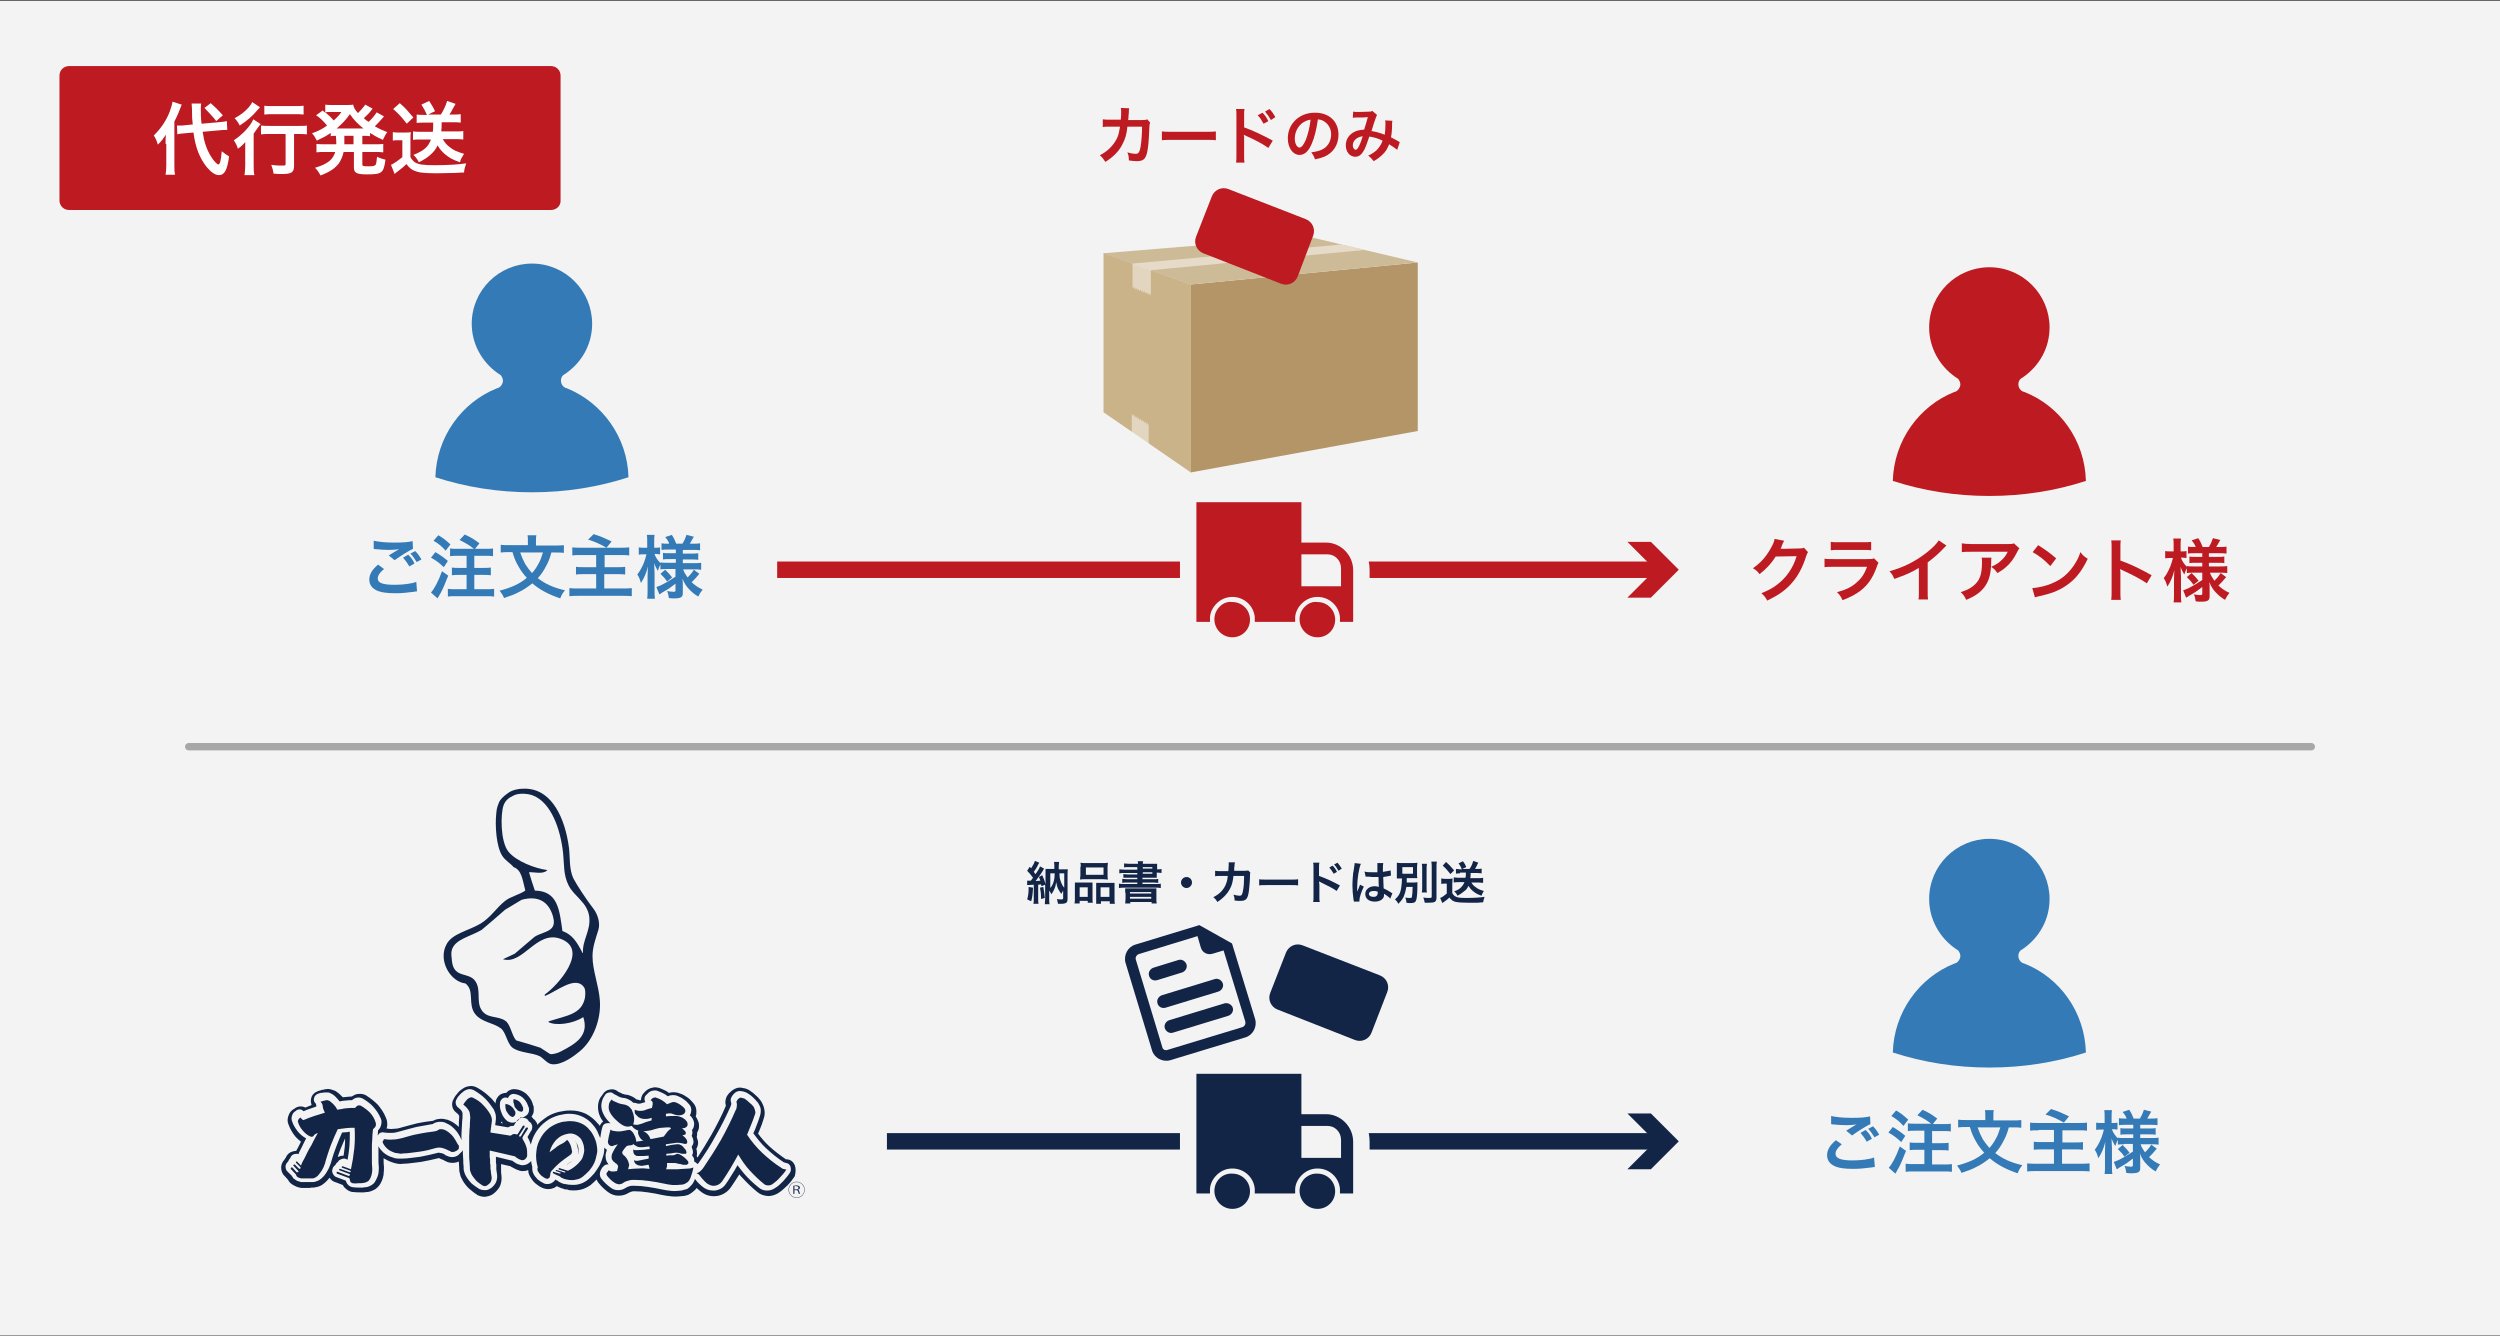 <?xml version="1.0" encoding="utf-8"?>
<!-- Generator: Adobe Illustrator 25.2.3, SVG Export Plug-In . SVG Version: 6.00 Build 0)  -->
<svg version="1.1" id="レイヤー_1" xmlns="http://www.w3.org/2000/svg" xmlns:xlink="http://www.w3.org/1999/xlink" x="0px"
	 y="0px" viewBox="0 0 681 364" style="enable-background:new 0 0 681 364;" xml:space="preserve">
<rect x="0" y="0" width="681" height="364" fill="#333333" stroke="none"/>
<style type="text/css">
	.st0{fill:#F3F3F3;}
	.st1{fill:none;stroke:#BD1A21;stroke-width:4.48;stroke-miterlimit:10;}
	.st2{fill:#BD1A21;}
	.st3{fill:#F3F3F3;stroke:#F3F3F3;stroke-width:8.96;stroke-linecap:round;stroke-linejoin:round;stroke-miterlimit:10;}
	.st4{fill:none;stroke:#132547;stroke-width:4.48;stroke-miterlimit:10;}
	.st5{fill:#132547;}
	.st6{fill-rule:evenodd;clip-rule:evenodd;fill:#132547;}
	.st7{fill:#337AB7;}
	.st8{fill:#B39567;}
	.st9{fill:#CDBB97;}
	.st10{fill:#CAB289;}
	.st11{opacity:0.47;fill:#FFFFFF;}
	.st12{fill:#FFFFFF;}
	.st13{fill:none;stroke:#A7A7A7;stroke-width:2;stroke-linecap:round;stroke-miterlimit:10;}
</style>
<g>
	<rect x="0" y="0.2" class="st0" width="681" height="363.6"/>
	<g>
		<g>
			<line class="st1" x1="211.7" y1="155.2" x2="452.2" y2="155.2"/>
			<g>
				<polygon class="st2" points="443.3,162.8 450.9,155.2 443.3,147.6 449.7,147.6 457.3,155.2 449.7,162.8 				"/>
			</g>
		</g>
	</g>
	<path class="st3" d="M325.9,136.8v32.6h3.7c0-0.2,0-1.1,0-1.3c0.1-1.4,0.8-2.7,1.8-3.7c1.2-1.2,2.7-1.8,4.3-1.8
		c3.2,0,5.8,2.4,6.1,5.5c0,0.2,0,1.1,0,1.3h11c0-0.2,0-1.1,0-1.3c0.1-1.4,0.8-2.7,1.8-3.7c1.2-1.2,2.7-1.8,4.3-1.8
		c3.2,0,5.8,2.4,6.1,5.5c0,0.2,0,1.1,0,1.3h3.6v-14.1c0-4.1-3.4-7.5-7.4-7.5h-6.7v-11H325.9z M354.6,151h7c2.1,0,3.7,1.7,3.7,3.8
		v4.9h-10.8V151z M355.4,165.3c-0.9,0.9-1.4,2.1-1.4,3.4c0,2.7,2.2,4.9,4.9,4.9c1.3,0,2.5-0.5,3.4-1.4c0.9-0.9,1.4-2.1,1.4-3.4
		c0-1.3-0.5-2.5-1.4-3.4c-0.9-0.9-2.1-1.4-3.4-1.4C357.6,163.8,356.4,164.3,355.4,165.3z M332.2,165.3c-0.9,0.9-1.4,2.1-1.4,3.4
		c0,2.7,2.2,4.9,4.9,4.9c1.3,0,2.5-0.5,3.4-1.4c0.9-0.9,1.4-2.1,1.4-3.4c0-1.3-0.5-2.5-1.4-3.4c-0.9-0.9-2.1-1.4-3.4-1.4
		C334.4,163.8,333.1,164.3,332.2,165.3z"/>
	<path class="st2" d="M325.9,136.8v32.6h3.7c0-0.2,0-1.1,0-1.3c0.1-1.4,0.8-2.7,1.8-3.7c1.2-1.2,2.7-1.8,4.3-1.8
		c3.2,0,5.8,2.4,6.1,5.5c0,0.2,0,1.1,0,1.3h11c0-0.2,0-1.1,0-1.3c0.1-1.4,0.8-2.7,1.8-3.7c1.2-1.2,2.7-1.8,4.3-1.8
		c3.2,0,5.8,2.4,6.1,5.5c0,0.2,0,1.1,0,1.3h3.6v-14.1c0-4.1-3.4-7.5-7.4-7.5h-6.7v-11H325.9z M354.6,151h7c2.1,0,3.7,1.7,3.7,3.8
		v4.9h-10.8V151z M355.4,165.3c-0.9,0.9-1.4,2.1-1.4,3.4c0,2.7,2.2,4.9,4.9,4.9c1.3,0,2.5-0.5,3.4-1.4c0.9-0.9,1.4-2.1,1.4-3.4
		c0-1.3-0.5-2.5-1.4-3.4c-0.9-0.9-2.1-1.4-3.4-1.4C357.6,163.8,356.4,164.3,355.4,165.3z M332.2,165.3c-0.9,0.9-1.4,2.1-1.4,3.4
		c0,2.7,2.2,4.9,4.9,4.9c1.3,0,2.5-0.5,3.4-1.4c0.9-0.9,1.4-2.1,1.4-3.4c0-1.3-0.5-2.5-1.4-3.4c-0.9-0.9-2.1-1.4-3.4-1.4
		C334.4,163.8,333.1,164.3,332.2,165.3z"/>
	<g>
		<g>
			<g>
				<g>
					<line class="st4" x1="241.6" y1="310.9" x2="452.2" y2="310.9"/>
					<g>
						<polygon class="st5" points="443.3,318.5 450.9,310.9 443.3,303.3 449.7,303.3 457.3,310.9 449.7,318.5 						"/>
					</g>
				</g>
			</g>
			<path class="st3" d="M325.9,292.5v32.6h3.7c0-0.2,0-1.1,0-1.3c0.1-1.4,0.8-2.7,1.8-3.7c1.2-1.2,2.7-1.8,4.3-1.8
				c3.2,0,5.8,2.4,6.1,5.5c0,0.2,0,1.1,0,1.3h11c0-0.2,0-1.1,0-1.3c0.1-1.4,0.8-2.7,1.8-3.7c1.2-1.2,2.7-1.8,4.3-1.8
				c3.2,0,5.8,2.4,6.1,5.5c0,0.2,0,1.1,0,1.3h3.6V311c0-4.1-3.4-7.5-7.4-7.5h-6.7v-11H325.9z M354.6,306.7h7c2.1,0,3.7,1.7,3.7,3.8
				v4.9h-10.8V306.7z M355.4,321c-0.9,0.9-1.4,2.1-1.4,3.4c0,2.7,2.2,4.9,4.9,4.9c1.3,0,2.5-0.5,3.4-1.4c0.9-0.9,1.4-2.1,1.4-3.4
				c0-1.3-0.5-2.5-1.4-3.4c-0.9-0.9-2.1-1.4-3.4-1.4C357.6,319.6,356.4,320.1,355.4,321z M332.2,321c-0.9,0.9-1.4,2.1-1.4,3.4
				c0,2.7,2.2,4.9,4.9,4.9c1.3,0,2.5-0.5,3.4-1.4c0.9-0.9,1.4-2.1,1.4-3.4c0-1.3-0.5-2.5-1.4-3.4c-0.9-0.9-2.1-1.4-3.4-1.4
				C334.4,319.6,333.1,320.1,332.2,321z"/>
		</g>
		<path class="st5" d="M325.9,292.5v32.6h3.7c0-0.2,0-1.1,0-1.3c0.1-1.4,0.8-2.7,1.8-3.7c1.2-1.2,2.7-1.8,4.3-1.8
			c3.2,0,5.8,2.4,6.1,5.5c0,0.2,0,1.1,0,1.3h11c0-0.2,0-1.1,0-1.3c0.1-1.4,0.8-2.7,1.8-3.7c1.2-1.2,2.7-1.8,4.3-1.8
			c3.2,0,5.8,2.4,6.1,5.5c0,0.2,0,1.1,0,1.3h3.6V311c0-4.1-3.4-7.5-7.4-7.5h-6.7v-11H325.9z M354.6,306.7h7c2.1,0,3.7,1.7,3.7,3.8
			v4.9h-10.8V306.7z M355.4,321c-0.9,0.9-1.4,2.1-1.4,3.4c0,2.7,2.2,4.9,4.9,4.9c1.3,0,2.5-0.5,3.4-1.4c0.9-0.9,1.4-2.1,1.4-3.4
			c0-1.3-0.5-2.5-1.4-3.4c-0.9-0.9-2.1-1.4-3.4-1.4C357.6,319.6,356.4,320.1,355.4,321z M332.2,321c-0.9,0.9-1.4,2.1-1.4,3.4
			c0,2.7,2.2,4.9,4.9,4.9c1.3,0,2.5-0.5,3.4-1.4c0.9-0.9,1.4-2.1,1.4-3.4c0-1.3-0.5-2.5-1.4-3.4c-0.9-0.9-2.1-1.4-3.4-1.4
			C334.4,319.6,333.1,320.1,332.2,321z"/>
	</g>
	<g>
		<path class="st6" d="M163.4,272.5c-0.3-4.1-2-8.2-2-12c0-2.6,0.9-4.9,1.6-7.2c0.6-2-0.3-4.4-1.3-5.7c-2-2.6-4.5-6.4-5.5-8.3
			c-1.2-2.5-0.9-5.8-1.2-8.3c-1.1-8.4-4.7-15.4-10.9-16.1c-0.9-0.1-2.8-0.2-4.6,0.5c-1.2,0.5-3,2-3.5,3c-0.4,1-0.7,1.7-0.8,3
			c-0.4,3.6,0,9.2,1.6,11.7c0.9,1.4,2.2,2,3.1,3.1c2.2,0.8,2.4,3.3,3.2,6.4c-1.8,1.2-4,1.6-5.5,2.8c-2.4,1.9-3.9,4.5-6.7,6.2
			c-3.4,2-7.8,2.7-9.3,5.7c-2.3,4.3,1,10.1,5.2,10.6c2.6,2,0.5,5.7,2.7,8.4c1.8,2.2,4.7,2.2,6.9,3.8c1.4,1,1.7,4,3.1,5.2
			c1.8,1.5,5.4,1.4,7.5,2.4c1.1,0.6,2.1,2.1,3.4,2.2c2.7,0.3,6.2-2.4,7.5-3.5C161.6,283.4,163.8,277.6,163.4,272.5z M159.3,272
			c-1,4.3-4.8,4.6-9.8,6.2c0,0-0.1,0.1-0.1,0.2c1.9,1.1,6.7,0.5,9.4-1.3l0.1,0c1.6,5-2,7.2-6.1,9.3c-0.7,0.4-2.2,0.9-3,0.7
			c-0.9-0.6-1.7-1.1-2.6-1.7c-2.2-0.7-4.4-1.4-6.6-2c-1.2-1.3-1.5-4.3-2.9-5.3c-2-1.5-5.1-0.5-6.6-3.1c-1.4-2.3,0-5.3-1.6-7.7
			c-1.8-2.7-5.9-0.6-6.4-5.6c-0.1-1.2-0.3-2,0-3c0.9-2.9,5.1-3.6,8.1-5.4c2.1-1.8,4.3-3.6,6.4-5.5c1.5-0.9,3-1.8,4.5-2.7
			c4.1-1.1,7.2,0.1,8.5,4.4c0.4,1.4,0.4,2.5-0.3,3.3c-0.9,1.1-3.4,1.5-4.7,2.4c-1.8,1.5-3.6,3.1-5.4,4.6c-1.1,0.5-2.1,1-3.2,1.5
			c5.5,1.6,9.1-7.9,15.6-5.6c8.2,2.9-0.8,12.9-4.2,15.2l0,0.4c3.1-1.1,8.5-5.9,10.8-2.2C159.6,270.1,159.4,271.4,159.3,272z
			 M158.8,259.6l-0.1,0c-1.6-3.1-2.8-5-5.5-6c-0.8-5.7-1.2-10.9-7.5-11c-0.6-1.7-1.1-3.3-1.6-5c1.3-0.1,3.6,0.6,4.8-0.4
			c0.1-0.1,0.1-0.1,0.2-0.2c-3.3-0.4-8.5-2.4-10.6-5c-2.2-2.7-2.2-10.3-1.3-12.7c0.5-1.3,1.4-2,2.7-2.6c1.3-0.7,3.8-0.6,5.3,0
			c4.9,1.9,7.5,9.1,8.2,15.8c0.3,2.6,0,5.8,1.5,8.7c1.5,3,5,4.5,5.6,8.4C161,253.5,158.6,256,158.8,259.6z"/>
		<g>
			<g>
				<path class="st5" d="M216.5,317.4c-0.4-0.9-1.1-1.5-2.1-1.6c-0.1,0-0.1,0-0.2,0c0,0,0,0-0.1,0c-1.6-1.1-3.2-2.3-4.6-3.6
					c-1.1-1-2.1-2.2-3-3.4c0.2-0.4,0.3-0.8,0.5-1.2c0.4-0.9,0.7-1.8,1-2.8c0.3-0.8,0.4-1.7,0.2-2.6c-0.1-0.7-0.4-1.4-0.8-2.1
					c-0.1-0.1-0.1-0.2-0.2-0.3c-0.4-0.5-0.8-1-1.3-1.4c-0.5-0.5-1-0.9-1.6-1.3c-0.3-0.2-0.6-0.4-1-0.5c-0.3-0.1-0.5-0.2-0.8-0.2
					c-0.4-0.1-0.9-0.2-1.4-0.1c-0.1,0-0.2,0-0.4,0.1c-0.4,0.1-0.8,0.3-1.2,0.6c-0.4,0.3-0.7,0.6-1,0.9c-0.3,0.4-0.6,0.8-0.7,1.2
					c-0.2,0.6-0.3,1.3-0.1,1.9c0,0,0,0,0,0.1c0,0,0,0.1,0,0.1c0,0,0,0.1,0,0.1c-1.1,2.6-2.5,5.3-3.9,7.8c-1.2,2.1-2.5,4.2-3.8,6.2
					c-0.1-0.1-0.1-0.2-0.2-0.3c0.1-0.5,0.1-1,0-1.6c0-0.1,0-0.2-0.1-0.3c0-0.1,0-0.1,0-0.2c0.2-0.3,0.3-0.6,0.4-1
					c0.1-0.5,0.1-1-0.1-1.5c-0.1-0.2-0.1-0.4-0.2-0.7c0-0.2,0.1-0.4,0.1-0.6v-0.2c0-0.1,0-0.3,0-0.4c0.4-0.6,0.6-1.4,0.5-2.1
					c0-0.5-0.2-1-0.4-1.4c-0.1-0.3-0.3-0.6-0.5-0.9c0.2-0.4,0.2-0.9,0.2-1.4c0-0.9-0.3-1.6-0.9-2.3c-0.5-0.6-1-1.1-1.6-1.5
					c-0.6-0.4-1.2-0.8-1.9-1c-0.9-0.4-2.1-0.5-3.1-0.2c-0.1-0.1-0.3-0.2-0.4-0.3c-0.6-0.4-1.4-0.7-2.1-1c-0.7-0.2-1.4-0.3-2-0.1
					c-0.6,0.1-1.2,0.4-1.7,0.8c0,0-0.1,0.1-0.1,0.1l-0.5,0.5c-0.5,0.5-0.8,1.3-0.8,2c-0.1,0-0.2,0-0.3,0c0,0-0.1,0-0.1,0
					c-0.3-0.1-0.5-0.2-0.8-0.2c-0.2-0.1-0.3-0.3-0.5-0.4c-0.6-0.4-1.3-0.7-2.1-0.9c-0.1,0-0.1,0-0.2,0c-0.3,0-0.5-0.1-0.8-0.2
					c0,0-0.1,0-0.1,0c-0.1,0-0.3-0.1-0.4-0.2c-0.1,0-0.1-0.1-0.2-0.1c-0.2-0.1-0.3-0.1-0.5-0.2c-0.1-0.1-0.2-0.1-0.3-0.2
					c-0.6-0.5-1.4-0.7-2.2-0.5c-0.8,0.1-1.5,0.6-1.9,1.3l-0.5,0.7c0,0,0,0.1-0.1,0.1c-0.5,0.8-0.7,1.8-0.7,2.6c0,1,0.2,1.9,0.6,2.7
					c0.2,0.5,0.5,0.9,0.8,1.3c-0.4,0.3-0.7,0.7-0.9,1.2c-0.1-0.2-0.3-0.4-0.5-0.6c-0.9-1.1-2-2-3.3-2.7c-1.3-0.6-2.6-0.9-4.1-0.9
					c-0.6,0-1.2,0-1.7,0.1c-0.5,0.1-1.1,0.2-1.7,0.3c-1.5,0.4-2.8,1-3.9,1.9c-0.7,0.5-1.3,1-1.8,1.6c-0.1-0.2-0.1-0.4-0.2-0.6
					c-0.2-0.3-0.4-0.5-0.5-0.7c-0.1-0.1-0.2-0.2-0.4-0.3c-0.1-0.2-0.3-0.4-0.5-0.6c0.3-0.5,0.6-1,0.6-1.6c0-0.1,0-0.2,0-0.3
					c0-0.2,0-0.3,0-0.4c0-0.3,0-0.5-0.1-0.7l-0.1-0.2c0-0.1-0.1-0.2-0.1-0.4c-0.3-1-0.9-1.8-1.6-2.5c-0.1-0.1-0.1-0.1-0.2-0.2
					c-0.9-0.7-1.8-1.1-2.9-1.2c-1-0.1-1.9,0.3-2.5,1c-0.6,0-1.2,0.2-1.7,0.5c-0.6,0.5-1.1,1.2-1.2,2c0,0.1,0,0.3,0,0.4
					c-0.5-0.7-1-1.3-1.6-1.8c-0.9-0.9-2-1.7-3.2-2.4c-0.8-0.5-1.7-0.7-2.5-0.5c-0.6,0.1-1.2,0.3-1.7,0.7c-0.6,0.4-1.1,0.8-1.5,1.4
					c-0.5,0.5-0.8,1.1-1.1,1.7c-0.5,1.2-0.2,2.5,0.8,3.3c0.2,0.2,0.4,0.3,0.6,0.5c0.1,0.1,0.1,0.2,0.2,0.3c0,0.1,0,0.1,0.1,0.2
					c0,0.1,0,0.1,0,0.2c0,0.6-0.1,1.1-0.1,1.5c0,0.1,0,0.1,0,0.2l0,1.1c-0.3-0.3-0.5-0.5-0.8-0.7c-0.6-0.5-1.3-0.9-2.1-1.2
					c-0.1-0.1-0.3-0.1-0.4-0.1c-0.1,0-0.2-0.1-0.4-0.1c-0.1,0-0.3-0.1-0.4-0.1c-0.3,0-0.7-0.1-1.2,0c-0.4,0-0.7,0.1-1,0.2
					c0,0-0.1,0-0.1,0c-0.2,0.1-0.4,0.2-0.6,0.3c-0.7,0.1-1.5,0.2-2.2,0.3c-0.8,0.1-1.5,0.3-2.2,0.4c-0.8,0.2-1.6,0.4-2.3,0.6
					c-0.7,0.2-1.5,0.4-2.2,0.6c-0.6,0.2-1.3,0.3-2,0.3c-0.6,0.1-1.2,0-1.8-0.1c0.1-0.3,0.2-0.6,0.2-0.9c0-0.1,0-0.1,0-0.2
					c0-0.7-0.1-1.3-0.4-1.9c-0.5-1.3-1.3-2.4-2.1-3.4c0,0,0,0-0.1-0.1c-0.9-0.9-1.9-1.7-3-2.4c-0.1-0.1-0.2-0.1-0.3-0.2
					c-0.7-0.3-1.3-0.4-2-0.3c-0.1,0-0.2,0-0.2,0c-0.6,0.1-1.1,0.4-1.6,0.7c-0.1,0-0.1,0-0.2,0c0,0-0.1,0-0.1,0l-1.1,0.1
					c-0.3,0-0.6,0.1-1,0.1c0,0-0.1-0.1-0.1-0.1c-0.5-0.5-1-1-1.6-1.4c-0.2-0.2-0.5-0.3-0.8-0.4c-0.1,0-0.2-0.1-0.3-0.1
					c-0.2-0.1-0.4-0.1-0.7-0.2c-0.4-0.1-0.7-0.1-1.1,0c-0.2,0-0.4,0-0.5,0.1c-0.2,0-0.3,0.1-0.6,0.1c-0.1,0-0.2,0-0.3,0.1l-0.7,0.2
					c-0.9,0.3-1.7,1-1.9,1.9c-0.2,0.7-0.1,1.3,0.1,1.9c-0.1,0-0.1,0-0.2,0.1c-0.5,0.2-1,0.4-1.5,0.6c-1-0.5-2.2-0.4-3.1,0.4l-0.1,0
					c-0.1,0.1-0.2,0.2-0.4,0.3c-0.1,0.1-0.3,0.3-0.4,0.4c-0.4,0.5-0.6,1-0.7,1.4c-0.2,0.7-0.2,1.4,0.1,2.1c0.4,1.1,1,2.2,1.8,3.2
					c0.5,0.6,1,1,1.6,1.5l-0.3,0.6c-0.3,0.6-0.6,1.2-1,1.9c-0.6,0-1.1,0.2-1.6,0.4c-0.3,0.2-0.6,0.4-0.8,0.7
					c-0.2,0.2-0.3,0.4-0.4,0.7c0,0,0,0,0,0c-0.2,0.2-0.3,0.4-0.4,0.6c-0.5,0.5-0.9,1.3-0.9,2.1c0,0.9,0.3,1.8,1,2.4l0.9,1
					c0,0.1,0.1,0.1,0.1,0.2c0.2,0.3,0.4,0.6,0.7,0.8c0.5,0.4,1.1,0.7,1.6,0.9c0.2,0.1,0.4,0.1,0.7,0.2c0.2,0,0.4,0.1,0.6,0.1l0.5,0
					c0.2,0,0.3,0,0.5,0c0,0,0.1,0,0.1,0c0,0,0.1,0,0.1,0l0.3,0l0.2,0c0.1,0,0.1,0,0.2,0c0.2,0,0.4,0,0.7-0.1l0.5,0c0,0,0.1,0,0.1,0
					c0.7-0.1,1.3-0.2,1.9-0.5c0.1-0.1,0.3-0.1,0.4-0.2c0.6-0.4,1-0.8,1.4-1.2c0,0,0-0.1,0.1-0.1c0.2-0.2,0.4-0.5,0.6-0.7
					c0,0,0,0,0,0c0.4,0.7,1,1.1,1.8,1.3l1.8,0.7c0.2,0.3,0.3,0.6,0.6,0.8c0,0,0.1,0.1,0.1,0.1c0.5,0.5,1.2,0.9,1.9,1
					c0.1,0,0.2,0,0.2,0c0.7,0.1,1.3,0.1,1.9,0.1c0.1,0,0.2,0,0.2,0l0.7,0c0.1,0,0.2,0,0.2,0c0.2,0,0.5-0.1,0.7-0.1
					c0.1,0,0.2,0,0.3,0c0.7-0.1,1.4-0.4,2.1-0.8c0,0,0.1-0.1,0.1-0.1c0.7-0.5,1.2-1.2,1.5-1.9c0.3-0.6,0.5-1.3,0.6-1.9
					c0-0.1,0-0.1,0-0.2c0.1-0.7,0.1-1.3,0.1-1.8c0,0,0-0.1,0-0.1c-0.1-0.7-0.1-1.5-0.1-2.4c0.7,0.4,1.4,0.8,2.3,1.1l0.6,0.2
					c0.3,0.1,0.6,0.1,0.9,0.2c0.5,0.1,1,0.1,1.6,0c0.8,0,1.6-0.1,2.4-0.2c0.8-0.1,1.6-0.2,2.4-0.3c1.6-0.3,3.1-0.6,4.7-1
					c0.2-0.1,0.2,0,0.2,0c0,0,0.1,0,0.1,0c0,0,0.1,0,0.1,0.1c0.1,0,0.2,0.1,0.3,0.1c0.1,0.1,0.3,0.1,0.5,0.2l0.2,0.1
					c0.1,0,0.1,0.1,0.2,0.1c0.2,0.1,0.3,0.2,0.4,0.2c1,0.6,2.5,0.6,3.6,0.1l0,0.1c0,0.5,0.1,1.1,0.1,1.8c0,0.1,0,0.2,0,0.3
					c0,0.4,0.1,0.8,0.2,1.1c0.1,0.6,0.3,1.1,0.6,1.6c0.4,0.8,1,1.6,1.7,2.3c0,0,0,0,0.1,0.1c0.7,0.6,1.4,1.2,2.2,1.7
					c0,0,0.1,0.1,0.1,0.1c0.6,0.3,1.3,0.5,1.9,0.5c0.1,0,0.2,0,0.3,0c0.6-0.1,1.1-0.2,1.7-0.5c0.1,0,0.1-0.1,0.2-0.1
					c0.9-0.6,1.5-1.3,2-2.1c0,0,0-0.1,0.1-0.2c0.4-0.9,0.5-1.9,0.4-2.9c-0.1-0.4-0.1-0.8-0.1-1.3c0-0.2,0-0.4,0-0.6
					c0-0.2,0-0.4,0-0.7c0-0.2,0-0.4,0-0.5l2.6,0.6c0.2,0.2,0.4,0.3,0.7,0.4c0.6,0.4,1.2,0.6,1.8,0.8c0.3,0.1,0.6,0.1,0.9,0.1
					c0.5,0,1-0.1,1.4-0.3c0,0,0,0.1,0,0.1c0,0.6,0.2,1.2,0.5,1.7c0.4,0.7,0.9,1.4,1.5,1.9c0.6,0.5,1.2,0.9,1.9,1.2
					c0.1,0,0.2,0.1,0.3,0.1c0.8,0.3,1.8,0.3,2.8-0.1c0.2-0.1,0.3-0.2,0.5-0.3c0.1-0.1,0.2-0.1,0.3-0.2c0.1,0.1,0.2,0.1,0.4,0.2
					c0.4,0.2,0.8,0.4,1.3,0.5c0.1,0,0.1,0,0.2,0.1c0.3,0.1,0.5,0.1,0.8,0.1c0.1,0,0.2,0,0.3,0.1c0.1,0,0.2,0,0.3,0.1
					c1.1,0.1,2.1,0.1,3-0.1c1.1-0.2,2-0.7,2.9-1.3c0,0,0.1,0,0.1-0.1c0.5-0.4,1-0.9,1.5-1.4c0.2,0.4,0.4,0.8,0.7,1.1
					c0.3,0.4,0.7,0.8,1.1,1.2c0.4,0.4,0.8,0.7,1.3,1.1c0.8,0.6,1.8,1,2.8,1c0,0,0.1,0,0.2,0c1,0,1.9-0.3,2.7-0.8
					c0.2-0.1,0.5-0.2,0.7-0.3c0,0,0.1,0,0.1,0c0.2-0.1,0.4-0.1,0.6-0.1l0.1,0c1.2,0,2.5,0.1,3.7,0.3c1.3,0.2,2.6,0.4,3.8,0.7
					c0.9,0.2,1.8,0.3,2.8,0.4c1,0.1,2,0,2.9-0.1c0.5,0,1-0.2,1.4-0.3c0.1,0,0.1,0,0.2-0.1c0.4-0.2,0.9-0.5,1.2-0.8
					c0.4-0.3,0.7-0.6,1-1c0.3,0.3,0.6,0.6,1,0.9c1.2,1,2.7,1.5,4.3,1.3c0,0,0.1,0,0.1,0c1.6-0.2,3-1.1,3.9-2.4
					c0.8-1.1,1.5-2.3,2.3-3.5c0.2,0.3,0.5,0.6,0.7,0.8c1.3,1.4,2.7,2.8,4.2,4c0.8,0.7,1.8,1,2.9,1.1c0,0,0.1,0,0.1,0
					c0.9,0,1.9-0.3,2.7-0.8c0.9-0.6,1.7-1.3,2.5-2.1c0.8-0.8,1.4-1.6,2-2.5C216.8,319.2,216.8,318.3,216.5,317.4z M136.2,300.4
					c0-0.4,0.3-0.8,0.6-1.1c0.4-0.3,0.8-0.4,1.2-0.3c0.1,0,0.3,0.1,0.4,0.1c0.2-0.7,0.9-1.2,1.7-1.1c0.8,0.1,1.6,0.4,2.3,1
					c0,0,0.1,0.1,0.1,0.1c0.6,0.6,1,1.2,1.3,2c0,0.1,0,0.1,0.1,0.2c0,0.2,0,0.2,0.1,0.3c0,0.1,0.1,0.3,0.1,0.4c0,0.1,0,0.2,0,0.4v0
					c0,0.1,0,0.1,0,0.2c-0.1,0.5-0.3,1-0.8,1.3c-0.4,0.3-0.8,0.5-1.3,0.5c-0.1,0-0.2,0-0.3,0c0,0.1-0.1,0.1-0.1,0.2
					c-0.1,0.1-0.2,0.3-0.3,0.4c-0.1,0.1-0.2,0.2-0.3,0.3c-0.3,0.2-0.5,0.3-0.7,0.4c-0.2,0.1-0.5,0.1-0.7,0.1c-0.2,0-0.5,0-0.7-0.1
					c-0.2-0.1-0.5-0.2-0.7-0.3c0,0-0.1-0.1-0.1-0.1c-0.7-0.6-1.2-1.3-1.5-2.2C136.2,302.2,136.1,301.3,136.2,300.4z M137,306
					l-0.5-0.1c0-0.1,0-0.3,0-0.4C136.7,305.6,136.8,305.8,137,306z M215.2,319.4c-0.5,0.8-1.2,1.6-1.9,2.4c-0.7,0.7-1.4,1.4-2.3,1.9
					c-0.6,0.4-1.3,0.6-2,0.6c0,0-0.1,0-0.2,0c-0.8,0-1.5-0.3-2.1-0.8c-1.4-1.1-2.8-2.4-4-3.8c-0.6-0.7-1.2-1.5-1.8-2.3
					c-0.3,0.5-0.6,1-0.8,1.4c-0.8,1.2-1.5,2.5-2.3,3.6c-0.7,1.1-1.7,1.7-3,1.9c-0.2,0-0.4,0-0.6,0c-1.1,0-2.1-0.4-2.9-1.1
					c-0.4-0.3-0.8-0.7-1.2-1.1c-0.3-0.3-0.6-0.7-0.8-1c0,0,0,0,0,0c-0.1,0.5-0.4,0.9-0.6,1.3c-0.2,0.3-0.6,0.7-0.9,1
					c-0.3,0.3-0.6,0.5-1,0.6c0,0-0.1,0-0.1,0c-0.4,0.1-0.8,0.2-1.1,0.3c-0.9,0.1-1.8,0.2-2.7,0.1c-0.9-0.1-1.8-0.2-2.6-0.4
					c-1.3-0.3-2.6-0.5-3.9-0.7c-1.2-0.2-2.5-0.3-3.8-0.3l-0.1,0c-0.3,0-0.6,0-1,0.1c-0.4,0.1-0.8,0.3-1.1,0.5
					c-0.6,0.4-1.3,0.6-2,0.6c0,0-0.1,0-0.1,0c-0.8,0-1.5-0.3-2.1-0.8c-0.4-0.3-0.8-0.6-1.2-1c-0.4-0.4-0.7-0.7-1-1.1
					c-0.4-0.4-0.6-0.9-0.6-1.5c0-0.5,0.2-1,0.5-1.5l0.2-0.3c0.2-0.2,0.3-0.3,0.4-0.4c0.3-0.3,0.8-0.5,1.3-0.4
					c-0.1-0.1-0.2-0.2-0.2-0.3c0,0,0-0.1-0.1-0.1c-0.3-0.5-0.5-0.9-0.5-1.5c-0.1-0.6,0-1.1,0.2-1.7c0-0.1,0.1-0.2,0.1-0.4
					c0,0-0.1,0-0.1-0.1c-0.2-0.1-0.4-0.3-0.6-0.5c0,0.2,0,0.3,0,0.5c0,0.6-0.1,1.3-0.4,2.1c-0.1,0.4-0.3,0.9-0.4,1.2
					c-0.1,0.3-0.3,0.6-0.4,0.9l-0.1,0.2c-0.2,0.4-0.9,1.4-1.4,2.1c-0.7,0.8-1.2,1.3-1.8,1.8c-0.8,0.6-1.6,1-2.5,1.2
					c-0.7,0.2-1.6,0.2-2.6,0.1c-0.1,0-0.1,0-0.2,0c-0.1,0-0.3-0.1-0.4-0.1c-0.3,0-0.5-0.1-0.7-0.1c0,0-0.1,0-0.1,0
					c-0.4-0.1-0.8-0.3-1.2-0.5c-0.2-0.1-0.3-0.2-0.4-0.3c0,0-0.1-0.1-0.1-0.1c-0.1,0-0.2-0.1-0.3-0.1c-0.1,0-0.1,0-0.2-0.1l-0.1-0.1
					c-0.1,0.1-0.2,0.3-0.3,0.4c-0.1,0.1-0.3,0.3-0.5,0.4c-0.1,0.1-0.2,0.1-0.3,0.2c-0.7,0.3-1.4,0.3-1.9,0.1c-0.1,0-0.1,0-0.2-0.1
					c-0.6-0.3-1.1-0.6-1.6-1c-0.5-0.5-0.9-1-1.2-1.6c-0.2-0.4-0.3-0.8-0.3-1.2c0-0.2,0-0.4,0-0.6c-0.1-0.6-0.3-1.1-0.3-1.7
					c-0.1,0.2-0.3,0.4-0.5,0.5c0,0-0.1,0.1-0.1,0.1c-0.5,0.4-1.1,0.6-1.8,0.6c-0.2,0-0.4,0-0.6-0.1c-0.5-0.1-1-0.3-1.4-0.6
					c-0.3-0.2-0.5-0.3-0.7-0.5l-4.5-1.1c0,0.2,0,0.4,0,0.6c0,0.2,0,0.5,0,0.8c0,0.2,0,0.4,0.1,0.7c0,0.3,0,0.6,0,0.7
					c0,0.2,0,0.4,0,0.6c0.1,0.5,0.1,0.9,0.2,1.4c0.1,0.7,0,1.5-0.3,2.2c-0.4,0.7-0.9,1.3-1.6,1.7c-0.5,0.3-0.9,0.4-1.3,0.4
					c-0.1,0-0.1,0-0.2,0c-0.5,0-0.9-0.1-1.4-0.3c-0.8-0.5-1.5-1-2.1-1.5c-0.7-0.7-1.2-1.4-1.6-2.1c-0.2-0.4-0.4-0.8-0.5-1.3
					c-0.1-0.3-0.1-0.6-0.1-0.9c0-0.1,0-0.2,0-0.3c-0.1-0.7-0.1-1.2-0.1-1.8l-0.1-1.7c0-0.3,0-0.7,0-1c-0.1,0.2-0.3,0.5-0.5,0.6
					c0,0-0.2,0.2-0.4,0.4c0,0-0.1,0.1-0.1,0.1l-0.1,0.1c0,0-0.1,0-0.1,0.1c-0.1,0.1-0.2,0.2-0.3,0.2c-0.8,0.5-1.9,0.5-2.7,0.1
					c-0.1,0-0.2-0.1-0.5-0.2c0,0-0.1,0-0.1-0.1l-0.3-0.2c-0.2-0.1-0.4-0.2-0.5-0.2c-0.1-0.1-0.3-0.1-0.4-0.1
					c-0.4-0.1-0.5-0.1-0.5-0.1l-0.1,0c-0.1,0-0.3,0-0.5,0.1c-1.5,0.4-3,0.7-4.5,1c-0.8,0.1-1.6,0.2-2.4,0.3
					c-0.8,0.1-1.6,0.2-2.4,0.2c-0.3,0-0.9,0-1.3,0c-0.2,0-0.5-0.1-0.8-0.1l-0.6-0.2c-1.1-0.3-1.9-0.8-2.6-1.4c-0.5-0.5-1-1-1.3-1.7
					c0,0.2,0,0.3,0,0.5c0,0.5,0,0.9,0,1.3c0,0.5,0,0.9,0,1.3c0,0,0,0.1,0,0.1c0,0.9,0,1.8,0.1,2.5c0,0.5,0,1.1-0.1,1.7
					c-0.1,0.6-0.3,1.1-0.6,1.7c-0.3,0.6-0.6,1.1-1.1,1.4c-0.6,0.4-1.1,0.6-1.7,0.7c0,0-0.1,0-0.1,0c-0.2,0-0.5,0-0.7,0.1
					c0,0-0.1,0-0.1,0l-0.7,0c-0.1,0-0.1,0-0.2,0c-0.5,0-1.1,0-1.7-0.1c0,0-0.1,0-0.1,0c-0.5-0.1-1-0.3-1.3-0.7
					c-0.3-0.3-0.5-0.7-0.6-1.1l-2.4-0.9c-0.4-0.1-0.8-0.4-1-0.8c-0.3-0.4-0.4-1-0.2-1.5c0.1-0.4,0.3-0.7,0.7-1c0,0,0-0.1,0.1-0.1
					c0.1-0.2,0.2-0.4,0.4-0.6c0.1-0.1,0.1-0.1,0.2-0.1c0,0,0-0.1,0.1-0.1c0.1-0.3,0.3-0.5,0.6-0.6c0.1,0,0.2-0.1,0.2-0.1
					c0.2-0.1,0.5-0.2,0.8-0.2c0,0,0.1,0,0.1,0c0.1,0,0.3,0,0.4,0.1l0.5,0.2c0.2-1.2,0.4-2.4,0.5-3.7c0.1-1.3,0.1-2.6,0.1-3.9
					c-0.2,0-0.5,0-0.7,0.1c-0.5,0-0.9,0.1-1.4,0.1c-0.5,1.1-1,2.3-1.5,3.6c-0.3,0.7-0.5,1.5-0.8,2.2c-0.2,0.7-0.5,1.5-0.7,2.3
					c-0.1,0.3-0.2,0.7-0.4,1.1c-0.1,0.2-0.2,0.6-0.4,0.9c-0.4,0.7-0.8,1.4-1.3,1.9c-0.4,0.4-0.7,0.7-1.2,1c-0.1,0-0.1,0.1-0.2,0.1
					c-0.5,0.2-1,0.4-1.5,0.4l-0.6,0c-0.2,0-0.4,0-0.6,0c0,0-0.1,0-0.1,0l-0.2,0l-0.3,0l-0.2,0c0,0-0.1,0-0.1,0c-0.1,0-0.2,0-0.3,0
					l-0.5,0c-0.1,0-0.2,0-0.3,0c-0.2-0.1-0.4-0.1-0.6-0.2c-0.5-0.1-0.9-0.4-1.3-0.7c-0.2-0.1-0.3-0.3-0.4-0.5c0,0,0-0.1-0.1-0.1
					c-0.1-0.1-0.1-0.1-0.1-0.2l-1.1-1.1c-0.4-0.3-0.6-0.9-0.6-1.4c0-0.5,0.2-0.9,0.6-1.3c0,0,0.1-0.1,0.1-0.1
					c0.1-0.2,0.2-0.4,0.3-0.6c0,0,0.1-0.1,0.1-0.1c0,0,0.1-0.1,0.1-0.1c0.1-0.2,0.2-0.4,0.3-0.6c0.1-0.2,0.3-0.3,0.4-0.4
					c0.3-0.2,0.7-0.3,1.1-0.3c0.2,0,0.4,0,0.5,0.1c0.1-0.2,0.2-0.3,0.2-0.5c0.4-0.8,0.8-1.5,1.1-2.2l0.8-1.6
					c-0.9-0.5-1.6-1.1-2.2-1.8c-0.7-0.9-1.3-1.8-1.6-2.8c-0.2-0.5-0.2-0.9-0.1-1.4c0.1-0.3,0.2-0.7,0.5-1c0.1-0.1,0.1-0.2,0.2-0.2
					c0.1-0.1,0.2-0.2,0.3-0.2l0.1-0.1c0.3-0.3,0.7-0.4,1.1-0.4c0.4,0,0.7,0.2,1,0.5c0.7-0.3,1.4-0.6,2.1-0.8c0.5-0.2,1-0.3,1.4-0.5
					c0-0.2-0.1-0.4-0.1-0.6c0,0,0-0.1,0-0.1c-0.1-0.1-0.1-0.1-0.2-0.2c-0.4-0.4-0.5-1-0.3-1.5c0.1-0.5,0.6-0.9,1.1-1.1l0.7-0.2
					c0.1,0,0.1,0,0.2,0c0.3,0,0.5-0.1,0.7-0.1c0.1,0,0.2,0,0.3,0c0.3,0,0.5,0,0.8,0c0.1,0,0.3,0,0.4,0.1c0.2,0.1,0.3,0.1,0.4,0.2
					c0.2,0.1,0.3,0.1,0.4,0.2c0.6,0.4,1,0.8,1.4,1.3c0.2,0.2,0.3,0.4,0.5,0.6c0.1,0,0.1,0,0.2,0c0.5-0.1,1-0.2,1.4-0.2l1.1-0.1
					c0.2,0,0.4,0,0.7,0l0,0c0.4-0.4,0.9-0.6,1.3-0.7c0,0,0.1,0,0.1,0c0.5-0.1,0.9,0,1.4,0.2c0.1,0,0.1,0.1,0.2,0.1
					c1,0.6,2,1.3,2.8,2.2c0.8,0.9,1.5,1.9,2,3.1c0.2,0.4,0.3,0.9,0.2,1.4c0,0,0,0.1,0,0.1c-0.1,0.5-0.2,0.9-0.5,1.3
					c-0.1,0.2-0.2,0.3-0.4,0.5c0,0.4-0.1,0.9-0.1,1.4l0.1-0.1c0.3-0.6,1-0.9,1.6-0.7c0.6,0.1,1.4,0.1,2.1,0.1c0.8,0,1.5-0.2,2.2-0.4
					c0.7-0.2,1.4-0.4,2.2-0.6c0.7-0.2,1.5-0.4,2.3-0.6c0.7-0.1,1.4-0.3,2.2-0.4c0.7-0.1,1.5-0.3,2.2-0.4c0,0,0.1,0,0.1,0
					c0,0,0,0,0,0c0,0,0,0,0,0c0,0,0.1,0,0.1-0.1c0.2-0.1,0.4-0.2,0.6-0.3c0.3-0.1,0.5-0.1,0.8-0.2c0.4,0,0.7,0,0.9,0
					c0.1,0,0.2,0,0.2,0c0.2,0.1,0.3,0.1,0.5,0.1c0.1,0,0.2,0,0.2,0.1c0.7,0.3,1.3,0.6,1.8,1c0.5,0.4,1,0.9,1.4,1.4
					c0.4,0.6,0.7,1,0.9,1.4c0.1,0.3,0.3,0.6,0.4,1c0-1,0-2.1,0.1-3.4l0.1-1.7c0,0,0-0.1,0-0.1c0.1-0.5,0.1-1.1,0.1-1.7
					c0-0.1,0-0.2,0-0.4c0-0.2-0.1-0.3-0.1-0.4c-0.1-0.2-0.2-0.4-0.4-0.6c-0.3-0.2-0.5-0.5-0.8-0.7c-0.5-0.4-0.7-1.2-0.5-1.8
					c0.2-0.5,0.5-1,0.9-1.4c0.3-0.4,0.8-0.8,1.3-1.2c0.3-0.2,0.7-0.4,1.2-0.5c0.6-0.1,1.2,0.1,1.7,0.4c1,0.6,2,1.3,2.9,2.2
					c0.9,0.9,1.6,1.9,2.3,2.9c0.2,0.5,0.4,0.9,0.5,1.3c0.1,0.5,0.1,0.9,0.1,1.3c0,0.3-0.1,0.6-0.1,0.9c0,0.2-0.1,0.5-0.1,0.7l0,0.1
					l3.5,0.6c0.4-0.2,0.7-0.4,1.1-0.4c0.1,0,0.3,0,0.4,0l0.9-1.4c0.1-0.1,0.1-0.2,0.2-0.2c0.2-0.2,0.3-0.3,0.5-0.4
					c0.5-0.3,1-0.3,1.6-0.1c0.1,0,0.2,0.1,0.3,0.1c0.3,0.2,0.5,0.4,0.6,0.7c0.1,0.1,0.3,0.2,0.4,0.3c0.2,0.2,0.3,0.3,0.4,0.5
					c0.1,0.2,0.2,0.5,0.2,0.8c0,0.3-0.1,0.6-0.2,0.9c0,0.1,0,0.1-0.1,0.1l-1,1.7c0.4,0.7,0.7,1.4,0.9,2.1c0.3-1.2,0.7-2.3,1.4-3.4
					c0.7-1.1,1.6-2.1,2.7-2.9c1-0.8,2.2-1.3,3.5-1.7c0.5-0.1,1.1-0.2,1.5-0.3c0.5-0.1,1-0.1,1.5-0.1c1.3,0,2.4,0.3,3.5,0.8
					c1.2,0.6,2.1,1.3,2.9,2.3c0.5,0.6,1,1.3,1.3,2.1c0.2,0.5,0.4,0.9,0.6,1.4c0.1-0.4,0.1-0.8,0.2-1.2c0.1-0.6,0.2-1.2,0.4-1.8
					c0.1-0.5,0.5-0.9,1-1c0.4-0.1,0.8-0.1,1.2,0c-0.1-0.1-0.2-0.2-0.3-0.3c-0.7-0.7-1.3-1.5-1.7-2.4c-0.3-0.6-0.5-1.4-0.5-2.1
					c0-0.7,0.2-1.4,0.5-2.1l0.5-0.8c0.2-0.4,0.6-0.6,1.1-0.7c0.4-0.1,0.9,0,1.2,0.3c0.1,0.1,0.3,0.2,0.5,0.3
					c0.2,0.1,0.4,0.2,0.6,0.3c0,0,0.1,0,0.1,0.1c0.2,0.1,0.5,0.2,0.7,0.3c0.4,0.1,0.7,0.2,1,0.2c0,0,0.1,0,0.1,0
					c0.6,0.1,1.2,0.4,1.7,0.7c0.3,0.2,0.5,0.4,0.7,0.6c0.3,0,0.5,0,0.8,0.1c0.5,0.2,1,0.2,1.5,0c0.3-0.1,0.7-0.2,1-0.3c0,0,0,0,0,0
					c-0.1-0.2-0.2-0.3-0.2-0.5c-0.1-0.5,0-1.1,0.4-1.4l0.5-0.5c0,0,0,0,0.1-0.1c0.3-0.3,0.7-0.5,1.2-0.6c0.5-0.1,1-0.1,1.4,0.1
					c0.6,0.2,1.2,0.5,1.8,0.8c0.3,0.2,0.6,0.4,0.9,0.6l0.1,0c0.8-0.4,1.9-0.4,2.7,0c0.5,0.2,1.1,0.5,1.6,0.9c0.5,0.3,1,0.8,1.4,1.3
					c0.4,0.4,0.6,1,0.6,1.5c0,0.5-0.1,1.1-0.4,1.5c0,0,0,0,0,0c0.1,0.1,0.3,0.3,0.4,0.4c0.2,0.2,0.4,0.5,0.5,0.8
					c0.2,0.3,0.2,0.7,0.3,1c0,0.5-0.1,1-0.3,1.4c-0.1,0.1-0.2,0.3-0.3,0.4c0.1,0.2,0.1,0.5,0.1,0.7v0.2c0,0.2-0.1,0.5-0.2,0.7
					c0.2,0.3,0.3,0.6,0.4,0.9c0.1,0.3,0.1,0.6,0.1,1c-0.1,0.4-0.2,0.6-0.4,0.9c0,0.1-0.1,0.1-0.1,0.2c0,0,0,0,0,0
					c0,0.1,0.1,0.2,0.1,0.3c0,0.1,0.1,0.2,0.1,0.3c0,0.1,0,0.2,0.1,0.3c0.1,0.5,0.1,1-0.2,1.4c0.1,0.1,0.2,0.2,0.2,0.3
					c0.3,0.3,0.4,0.7,0.4,1.1c0,0.1,0,0.2,0,0.3c0.2,0.1,0.3,0.2,0.5,0.3c0.1,0.1,0.3,0.3,0.4,0.4c0.1-0.1,0.2-0.2,0.3-0.3
					c1.7-2.4,3.3-4.9,4.7-7.5c1.5-2.6,2.8-5.2,4-7.9c0.1-0.2,0.1-0.4,0.2-0.6c0-0.3,0-0.5-0.1-0.6c-0.1-0.3-0.1-0.7,0-1
					c0.1-0.3,0.3-0.6,0.5-0.9c0.2-0.3,0.5-0.5,0.7-0.7c0.3-0.2,0.5-0.3,0.9-0.4c0.1,0,0.1,0,0.2,0c0.3,0,0.6,0,0.9,0.1
					c0.2,0,0.5,0.1,0.7,0.2c0.3,0.1,0.5,0.2,0.8,0.4c0.5,0.3,1,0.7,1.4,1.1c0.4,0.4,0.8,0.8,1.2,1.3c0,0,0.1,0.1,0.1,0.1
					c0.3,0.5,0.6,1.1,0.7,1.6c0.1,0.7,0,1.4-0.2,2c-0.3,0.9-0.6,1.9-1,2.8c-0.2,0.6-0.5,1.3-0.8,1.9c1.1,1.5,2.2,2.9,3.5,4.1
					c1.5,1.4,3.1,2.7,4.8,3.8c0.1,0,0.2,0.1,0.3,0.1c0.1,0,0.2,0.1,0.4,0.1c0.5,0.1,0.9,0.4,1.1,0.9
					C215.5,318.4,215.5,318.9,215.2,319.4z M92,315.1C92,315.1,92,315.1,92,315.1c0.3-0.8,0.5-1.5,0.8-2.2c0.4-1,0.8-1.9,1.2-2.8
					c0,0.8,0,1.6-0.1,2.4c-0.1,0.8-0.2,1.5-0.3,2.3c0,0-0.1,0-0.1,0c-0.5,0-0.9,0.1-1.3,0.3C92.2,315.1,92.1,315.1,92,315.1z"/>
				<path class="st5" d="M154.4,317.2l0.1,0c0.3-0.2,0.6-0.4,0.9-0.6c0.3-0.2,0.6-0.5,0.9-0.7c0,0-0.1,0-0.1,0.1
					C155.6,316.4,155,316.8,154.4,317.2z"/>
				<path class="st5" d="M157,311.2c-0.1-0.1-0.1-0.2-0.2-0.3C156.8,311,156.8,311.1,157,311.2c0.2,0.8,0.4,1.5,0.5,2.2
					c0,0.4,0,0.8-0.1,1.1c0.1-0.2,0.2-0.6,0.2-0.9c0-0.4,0-0.8-0.1-1.2C157.3,311.9,157.2,311.5,157,311.2z"/>
			</g>
			<path class="st5" d="M100.8,303.1c-0.7-0.7-1.6-1.4-2.5-1.9c-0.2-0.1-0.4-0.1-0.6-0.1c-0.2,0-0.4,0.1-0.6,0.3l-0.4,0.4
				c-0.2,0-0.4,0-0.6,0c-0.2,0-0.4,0-0.6,0c-0.4,0-0.8,0.1-1.2,0.1c-0.4,0-0.8,0.1-1.2,0.2c-0.3,0-0.7,0.1-1.2,0.2
				c-0.3-0.6-0.6-1-0.9-1.3c-0.3-0.4-0.8-0.7-1.2-1.1c-0.1,0-0.3-0.1-0.5-0.2c-0.2,0-0.4,0-0.5,0c-0.2,0.1-0.5,0.1-0.8,0.2
				c-0.3,0.1-0.6,0.2-0.7,0.2c0.2,0.2,0.3,0.4,0.4,0.5c0.1,0.2,0.2,0.4,0.2,0.6c0,0.3,0.1,0.7,0.2,1c0.1,0.2,0.2,0.5,0.4,0.9
				c-1,0.3-2,0.6-2.9,0.9c-1,0.3-1.9,0.7-2.9,1.1c-0.2,0-0.3-0.1-0.5-0.3c-0.1-0.1-0.2-0.2-0.4-0.4c0,0-0.1,0.1-0.2,0.2
				c0,0-0.1,0.1-0.2,0.2c-0.1,0.2-0.2,0.3-0.2,0.4c-0.1,0.2-0.1,0.3,0,0.5c0.2,0.8,0.7,1.6,1.3,2.3c0.6,0.7,1.3,1.3,2.1,1.6
				c0.2,0.1,0.3,0.1,0.5,0c0.2,0,0.3-0.1,0.4-0.3c0-0.1,0.1-0.2,0.3-0.3c0.1-0.1,0.3-0.2,0.4-0.2l0.4-0.2c-0.4,0.7-0.8,1.4-1.2,2.2
				c-0.3,0.7-0.7,1.4-1.2,2.2c-0.4,0.7-0.7,1.4-1.1,2.2c-0.2,0.4-0.4,0.8-0.6,1.1c-0.2,0.4-0.4,0.8-0.5,1.2l-1-1
				c0,0-0.1-0.1-0.1-0.1c-0.1,0-0.1,0-0.2,0c0,0-0.1,0.1-0.1,0.2c0,0.1,0,0.1,0.1,0.2l1.1,1.1c0,0,0,0.1,0.1,0.2l0,0
				c0,0.1,0,0.1-0.1,0.2c-0.1,0-0.1,0.1-0.2,0.1c0,0-0.1,0-0.2-0.1l-1-1c0-0.1-0.1-0.1-0.2-0.1c-0.1,0-0.1,0-0.2,0.1
				c-0.1,0.1-0.1,0.1-0.1,0.2c0,0.1,0,0.1,0.1,0.1l1.2,1.3c0.1,0.1,0.1,0.1,0.1,0.2c0,0.1,0,0.1-0.1,0.2c-0.1,0-0.1,0-0.2,0
				c-0.1,0-0.2,0-0.2,0l-1.1-1.2c0-0.1-0.1-0.1-0.2-0.1c-0.1,0-0.1,0-0.2,0.1c-0.1,0-0.1,0.1-0.1,0.2c0,0.1,0,0.1,0.1,0.2l1.3,1.4
				c0.1,0.1,0.1,0.2,0.1,0.3c0.1,0.1,0.1,0.2,0.2,0.3c0.2,0.2,0.5,0.3,0.8,0.4c0.1,0,0.3,0.1,0.4,0.1c0.1,0,0.3,0,0.5,0
				c0.1,0,0.3,0,0.6,0c0.3,0,0.5,0,0.6,0c0.2,0,0.4,0,0.6,0c0.2,0,0.4,0,0.6,0c0.4,0,0.7-0.1,1-0.3c0.3-0.2,0.6-0.4,0.8-0.7
				c0.4-0.5,0.8-1,1.1-1.6c0.2-0.3,0.3-0.6,0.4-0.9c0.1-0.3,0.3-0.6,0.3-0.9c0.2-0.8,0.5-1.6,0.7-2.3c0.3-0.8,0.5-1.6,0.8-2.3
				c0.6-1.6,1.3-3.1,1.9-4.4c0.7-0.1,1.5-0.2,2.3-0.3c0.8-0.1,1.5-0.1,2.3-0.1c0.1,1.9,0.1,3.8-0.1,5.7c-0.2,1.9-0.5,3.7-0.9,5.6
				l-2.2-0.8c-0.1,0-0.2,0-0.2,0c-0.1,0-0.1,0.1-0.1,0.1c0,0.1,0,0.1,0,0.2c0,0.1,0.1,0.1,0.1,0.1l2.2,0.8c0,0,0.1,0.1,0.1,0.1
				c0,0,0,0.1,0,0.2c0,0.1-0.1,0.1-0.1,0.1c-0.1,0-0.2,0-0.2,0l-2.5-0.9c-0.1,0-0.1,0-0.2,0c-0.1,0.1-0.1,0.1-0.1,0.1
				c-0.1,0.1-0.1,0.1,0,0.2c0,0.1,0.1,0.1,0.1,0.1l2.7,1c0,0,0.1,0.1,0.1,0.1c0,0,0.1,0.1,0,0.2c0,0-0.1,0.1-0.2,0.2
				c0,0-0.1,0-0.2,0l-2.9-1.1c-0.1,0-0.2,0-0.2,0c-0.1,0-0.1,0.1-0.1,0.2c0,0.1,0,0.1,0,0.2c0,0.1,0.1,0.1,0.1,0.1l3,1.1
				c0.1,0,0.3,0.1,0.4,0.2c0.1,0.1,0.1,0.3,0.1,0.4c0,0.2,0.1,0.4,0.2,0.6c0.1,0.1,0.3,0.2,0.5,0.3c0.6,0.1,1.1,0.1,1.6,0
				c0,0,0,0,0.1,0c0.3,0,0.5,0,0.7,0c0.3,0,0.5-0.1,0.8-0.1c0.4-0.1,0.7-0.2,1-0.4c0.3-0.2,0.5-0.5,0.7-0.9c0.2-0.4,0.3-0.8,0.4-1.3
				c0.1-0.5,0.1-0.9,0.1-1.3c-0.1-0.8-0.1-1.7-0.1-2.7c0-0.4,0-0.9,0-1.3c0-0.4,0-0.8,0-1.3c0-0.9,0-1.8,0.1-2.7
				c0-0.9,0.1-1.8,0.2-2.7c0.1,0,0.1-0.1,0.2-0.2c0,0,0.1-0.1,0.1-0.1c0.1-0.1,0.2-0.2,0.3-0.3c0.1-0.2,0.2-0.4,0.2-0.6
				c0-0.3,0-0.5-0.1-0.7C102,304.7,101.5,303.9,100.8,303.1z M124.2,310.8c-0.2-0.3-0.4-0.7-0.7-1.1c-0.3-0.4-0.7-0.8-1.2-1.2
				c-0.4-0.3-0.8-0.6-1.4-0.8c-0.1,0-0.3-0.1-0.5-0.1c-0.1,0-0.3,0-0.5,0c-0.1,0-0.3,0-0.3,0.1c-0.1,0.1-0.3,0.1-0.4,0.2
				c-0.1,0.1-0.2,0.1-0.4,0.2c0,0-0.1,0-0.1,0c-0.1,0-0.3,0.1-0.4,0.1c-0.7,0.1-1.5,0.2-2.2,0.3c-0.8,0.1-1.5,0.3-2.2,0.4
				c-0.7,0.1-1.4,0.3-2.2,0.5c-0.7,0.2-1.4,0.4-2.1,0.6c-0.8,0.2-1.7,0.4-2.5,0.4c-0.9,0.1-1.8,0-2.5-0.1l-0.4,0.8
				c0.3,0.7,0.7,1.3,1.3,1.8c0.5,0.5,1.2,0.8,2,1.1c0.2,0.1,0.4,0.1,0.6,0.1c0.2,0,0.4,0.1,0.6,0.1c0.3,0.1,0.7,0.1,1.1,0
				c0.7,0,1.5-0.1,2.3-0.2c0.7-0.1,1.5-0.2,2.3-0.3c1.5-0.2,3-0.6,4.4-1c0.4-0.1,0.7-0.1,1-0.1c0.3,0,0.6,0.1,1,0.2
				c0.1,0,0.3,0.1,0.5,0.2c0.1,0,0.3,0.1,0.5,0.2c0.1,0,0.2,0.1,0.4,0.2c0.3,0.1,0.5,0.2,0.6,0.3c0.1,0.1,0.3,0.1,0.6,0.1
				c0.2,0,0.4-0.1,0.5-0.1c0,0,0.1-0.1,0.2-0.1c0.1-0.1,0.1-0.1,0.2-0.1c0.2-0.1,0.3-0.2,0.4-0.3c0.2-0.1,0.3-0.3,0.3-0.5
				c0-0.2,0-0.4,0-0.6C124.5,311.5,124.4,311.1,124.2,310.8z M139,304c0.1,0.1,0.2,0.1,0.4,0.2c0.1,0.1,0.2,0.1,0.4,0
				c0.1,0,0.2-0.1,0.3-0.2c0.1-0.1,0.1-0.2,0.2-0.3c0.1-0.2,0.1-0.3,0.1-0.5c0-0.2,0-0.4-0.1-0.5c-0.3-0.5-0.6-1-1-1.3
				c-0.4-0.4-1-0.6-1.6-0.7c-0.1,0.7,0,1.3,0.2,1.9C138.2,303.1,138.5,303.6,139,304z M140.7,302.1c0.1,0.2,0.3,0.4,0.5,0.5
				c0.2,0.1,0.5,0.2,0.7,0.2c0.2,0.1,0.3,0,0.4-0.1c0.1-0.1,0.2-0.2,0.2-0.4v-0.2c0-0.1,0-0.2,0-0.2c0-0.1,0-0.2-0.1-0.4
				c-0.2-0.5-0.5-1-0.9-1.4c-0.5-0.4-1-0.6-1.6-0.7c-0.1,0.4-0.1,0.9,0.1,1.3C140.1,301.4,140.3,301.8,140.7,302.1z M143.3,307.2
				c-0.1,0-0.1,0.1-0.1,0.1l-1.3,2.2c-0.1,0.1-0.1,0.1-0.2,0.1c-0.1,0-0.1,0-0.2,0c-0.1,0-0.1-0.1-0.1-0.1c0-0.1,0-0.1,0-0.2
				l1.5-2.3c0,0,0-0.1,0-0.2c0-0.1-0.1-0.2-0.1-0.2c-0.1,0-0.2,0-0.2,0c-0.1,0-0.1,0.1-0.2,0.1l-1.3,2.1c0,0.1-0.1,0.2-0.2,0.2
				c-0.1,0-0.2,0-0.3,0c-0.2-0.1-0.4-0.1-0.6-0.1c-0.2,0-0.4,0.1-0.5,0.2c-0.1,0.1-0.3,0.2-0.4,0.2c-0.2,0.1-0.3,0.1-0.4,0l-5.1-0.8
				c0-0.2,0-0.5,0.1-0.8c0-0.2,0-0.4,0.1-0.8c0-0.2,0-0.5,0.1-0.8c0-0.3,0.1-0.5,0.1-0.8c0-0.3,0-0.5-0.1-0.9
				c-0.1-0.3-0.2-0.5-0.3-0.8c-0.6-1-1.2-1.8-2-2.6c-0.7-0.8-1.6-1.4-2.6-1.9c-0.2-0.1-0.4-0.2-0.6-0.2c-0.2,0-0.4,0.1-0.6,0.2
				c-0.4,0.2-0.7,0.5-0.9,0.8c-0.3,0.3-0.5,0.7-0.7,1c0.3,0.2,0.6,0.5,0.9,0.8c0.3,0.3,0.5,0.7,0.7,1c0.1,0.3,0.2,0.5,0.2,0.8
				c0,0.3,0.1,0.6,0.1,0.8c0,0.6-0.1,1.2-0.1,1.7c0,0.6,0,1.2-0.1,1.7c-0.1,1.3-0.1,2.4-0.1,3.5c0,1.1,0,2.3,0,3.5
				c0,0.5,0,1.1,0.1,1.7c0,0.5,0.1,1.1,0.1,1.7c0,0.1,0,0.1,0,0.2c0,0.3,0,0.5,0.1,0.7c0.1,0.3,0.2,0.6,0.3,0.8
				c0.3,0.6,0.8,1.2,1.3,1.8c0.5,0.5,1.1,0.9,1.7,1.3c0.2,0.1,0.4,0.2,0.7,0.2c0.2,0,0.4-0.1,0.6-0.2c0.4-0.3,0.8-0.6,1-1
				c0.2-0.5,0.3-0.9,0.2-1.4c-0.1-0.4-0.1-0.9-0.2-1.4c0-0.2,0-0.5-0.1-0.7c0-0.1,0-0.4,0-0.7c0-0.3,0-0.6-0.1-0.7
				c0-0.4,0-0.7,0-0.9c0-0.3,0-0.6-0.1-0.9c0-0.7,0-1.2,0-1.8l6.9,1.6c0.2,0.2,0.4,0.4,0.8,0.6c0.3,0.2,0.6,0.3,0.9,0.4
				c0.4,0.1,0.8,0,1.1-0.3c0.3-0.3,0.5-0.6,0.5-1c0-0.8,0-1.6-0.2-2.2c-0.2-0.7-0.5-1.3-0.9-2c-0.1-0.2-0.2-0.3-0.2-0.5
				c0-0.1,0.1-0.3,0.2-0.5l1.3-2c0,0,0-0.1,0-0.2c0,0-0.1-0.1-0.1-0.2C143.4,307.2,143.4,307.2,143.3,307.2z M161.8,309.6
				c-0.3-0.6-0.7-1.3-1.2-1.8c-0.6-0.8-1.4-1.4-2.3-1.8c-0.9-0.4-1.9-0.6-2.9-0.6c-0.5,0-0.9,0-1.3,0.1c-0.4,0-0.9,0.1-1.3,0.2
				c-1.1,0.3-2.1,0.8-3,1.4c-0.9,0.7-1.7,1.5-2.3,2.5c-0.8,1.3-1.3,2.6-1.4,4.1c-0.2,1.4,0,2.9,0.4,4.3c-0.1,0.1-0.1,0.3-0.1,0.5
				c0,0.2,0,0.4,0.1,0.5c0.2,0.4,0.5,0.8,0.9,1.2c0.4,0.3,0.8,0.6,1.2,0.8c0.1,0,0.3,0.1,0.4,0.1c0.1,0,0.3,0,0.4-0.1
				c0.1-0.1,0.2-0.2,0.3-0.2c0-0.1,0.1-0.2,0.1-0.4c0-0.1,0-0.2,0.1-0.3v-0.3c0-0.1,0-0.3,0.1-0.4c0-0.1,0.1-0.2,0.2-0.4
				c0.7-0.8,1.5-1.6,2.3-2.3c0.9-0.7,1.8-1.4,2.7-2c0.2-0.1,0.4-0.3,0.5-0.5c0.1-0.2,0.2-0.4,0.1-0.7c-0.1-0.6-0.2-1.1-0.4-1.6
				c-0.2-0.5-0.5-1-0.9-1.4c-0.3,0.3-0.6,0.5-0.7,0.6c-0.2,0.2-0.5,0.3-0.8,0.5c-0.3,0.1-0.6,0.3-0.9,0.5c-0.2,0.1-0.5,0.3-0.8,0.6
				c-0.6,0.4-1.1,0.8-1.6,1.2c0.3-1.3,0.9-2.4,1.8-3.4c1-1,2.1-1.5,3.4-1.7c0.6-0.1,1.3,0,1.9,0.3c0.6,0.3,1.1,0.7,1.5,1.2
				c0.3,0.5,0.5,1,0.7,1.7c0.1,0.6,0.2,1.2,0.1,1.8c-0.1,0.5-0.2,1-0.4,1.5c-0.2,0.5-0.5,0.9-0.9,1.3c-0.4,0.5-0.9,0.9-1.4,1.3
				c-0.5,0.4-1,0.7-1.7,1l-2.3-0.7c-0.1,0-0.1,0-0.1,0c-0.1,0-0.1,0-0.1,0.1c0,0.1,0,0.1,0,0.2c0,0.1,0,0.1,0.1,0.1l1.6,0.5
				c0,0,0.1,0,0.1,0.1c0,0,0,0.1,0,0.1c0,0.1-0.1,0.1-0.1,0.1c-0.1,0-0.1,0-0.1,0l-2.2-0.7c0,0-0.1,0-0.1,0c0,0,0,0,0,0
				c0,0-0.1,0.1-0.1,0.1c0,0.1,0,0.1,0,0.1c0,0.1,0.1,0.1,0.1,0.1l1.1,0.4c0,0,0.1,0,0.1,0.1c0,0,0,0.1,0,0.1c0,0-0.1,0.1-0.1,0.1
				c0,0-0.1,0-0.1,0l-1.7-0.5h-0.1c-0.1,0-0.1,0.1-0.1,0.1c0,0.1,0,0.1,0,0.2c0,0.1,0.1,0.1,0.1,0.1l1.2,0.6
				c0.2,0.1,0.4,0.1,0.5,0.2c0.2,0.1,0.4,0.3,0.5,0.4c0.3,0.1,0.6,0.3,1,0.4c0.1,0,0.3,0.1,0.5,0.1c0.1,0,0.3,0.1,0.5,0.1
				c0.7,0.1,1.4,0.1,2.1-0.1c0.7-0.1,1.3-0.4,1.9-0.9c0.5-0.4,1-0.9,1.6-1.5c0.5-0.6,1.1-1.5,1.2-1.8c0.2-0.3,0.3-0.6,0.4-0.9
				c0.1-0.2,0.2-0.7,0.3-1.1c0.1-0.4,0.3-1.1,0.3-1.7c0-0.6-0.1-1.2-0.2-1.7C162.4,311,162.1,310.3,161.8,309.6z M187.8,318.3
				c-1.1,0.1-2.2,0.1-3.2,0.2c-1.1,0-2.1,0-3.2,0c0.1-0.1,0.2-0.3,0.2-0.5c0.1-0.2,0.1-0.3,0.1-0.5l0-0.7c0.3,0,0.5,0,0.8,0
				c0.3,0,0.6,0,0.9,0c0.3,0,0.7,0,1,0.1c0.3,0.1,0.7,0.2,1,0.2c0.3,0.1,0.6,0.2,0.8,0.2c0.3,0,0.6,0,0.8,0c0.1,0,0.2-0.1,0.3-0.2
				c0.1,0,0.2-0.1,0.2-0.2c0-0.1,0-0.2,0-0.3c0-0.1,0-0.2-0.1-0.3c-0.3-0.4-0.7-0.8-1.1-1.1c-0.4-0.3-0.8-0.6-1.3-0.8
				c-0.2-0.1-0.3-0.1-0.4-0.1c-0.1,0-0.3,0-0.4,0.1c-0.2,0.1-0.4,0.2-0.5,0.2c-0.2,0.1-0.4,0.1-0.6,0.1c-0.2,0-0.5,0-0.8,0
				c-0.2,0-0.5,0.1-0.8,0.1v-0.5c0.4,0,0.8-0.1,1.2-0.1c0.4-0.1,0.8-0.1,1.2-0.2c0.2,0,0.4,0,0.6,0c0.2,0,0.4,0.1,0.6,0.1
				c0.3,0.1,0.5,0.2,0.8,0.2c0.3,0,0.6,0,0.8,0c0.1,0,0.2,0,0.2-0.1c0.1-0.1,0.1-0.2,0.1-0.3c0-0.1-0.1-0.3-0.1-0.4
				c-0.1-0.1-0.1-0.3-0.2-0.4c-0.2-0.2-0.4-0.4-0.6-0.7c-0.2-0.2-0.4-0.4-0.7-0.5c-0.2-0.1-0.3-0.2-0.5-0.2c-0.2,0-0.4,0-0.6,0
				c-0.5,0.1-1,0.1-1.5,0.2c-0.5,0.1-0.9,0.2-1.4,0.3l0-0.5l2.8-0.4c0.2,0,0.5,0,0.7,0c0.2,0,0.5,0.1,0.7,0.1c0.2,0,0.3,0.1,0.5,0.1
				c0.2,0.1,0.4,0.1,0.6,0.1c0.1,0,0.2,0,0.2,0c0.1,0,0.1-0.1,0.2-0.2c0.1-0.1,0.1-0.1,0.1-0.2c0-0.1,0-0.2,0-0.3
				c-0.1-0.3-0.2-0.7-0.5-0.9c-0.2-0.3-0.5-0.5-0.8-0.7c0.1-0.1,0.2-0.1,0.3-0.1c0.1,0,0.2-0.1,0.3-0.1c0.1,0,0.1,0,0.2-0.1
				c0,0,0.1-0.1,0.1-0.2v-0.2c0-0.1,0-0.1,0-0.2c-0.1-0.2-0.3-0.4-0.5-0.6c-0.2-0.2-0.4-0.3-0.5-0.5c0.2,0,0.4,0,0.5,0
				c0.2,0,0.4-0.1,0.5-0.2c0.2-0.1,0.3-0.2,0.4-0.4c0.1-0.1,0.1-0.3,0.1-0.5c0-0.2-0.1-0.4-0.1-0.5c-0.1-0.2-0.2-0.3-0.3-0.4
				c-0.1-0.2-0.3-0.4-0.5-0.5c-0.2-0.1-0.4-0.3-0.6-0.4c-0.3-0.1-0.6-0.2-0.9-0.3c-0.3-0.1-0.6-0.1-0.9-0.1c-0.4,0-0.9,0-1.3,0
				c-0.5,0-0.9,0.1-1.3,0.1l0-0.7l0.7-0.1c0.2,0,0.4,0,0.6,0c0.2,0,0.5,0.1,0.7,0.2c0.2,0.1,0.4,0.1,0.6,0.2c0.2,0,0.4,0.1,0.7,0.1
				c0.2,0,0.4,0,0.6,0c0.2,0,0.3-0.1,0.5-0.1c0.1-0.1,0.2-0.1,0.4-0.2c0.1-0.1,0.2-0.2,0.3-0.3c0.1-0.2,0.2-0.4,0.2-0.6
				c0-0.2-0.1-0.4-0.2-0.6c-0.3-0.4-0.7-0.7-1.1-1c-0.4-0.3-0.8-0.5-1.3-0.7c-0.2-0.1-0.5-0.1-0.7-0.1c-0.2,0-0.5,0.1-0.7,0.2
				l-1,0.4c-0.4-0.4-0.9-0.8-1.4-1.1c-0.5-0.3-1-0.5-1.6-0.7c-0.2-0.1-0.3-0.1-0.5,0c-0.2,0-0.3,0.1-0.5,0.2l-0.5,0.5
				c0.2,0.1,0.4,0.2,0.5,0.4c0.1,0.2,0.1,0.4,0.1,0.7l-0.2,1c-0.4,0.1-0.8,0.2-1.1,0.3c-0.4,0.1-0.7,0.3-1.1,0.4
				c-0.4,0.1-0.8,0.1-1.2,0.1c-0.4,0-0.8-0.1-1.3-0.3c0,0.1,0,0.2,0,0.3c0,0.1,0,0.2,0,0.3c0,0.1,0,0.3,0.1,0.4
				c0,0.1,0.1,0.2,0.2,0.3c0.2,0.2,0.5,0.5,0.7,0.7c0.3,0.2,0.6,0.3,0.9,0.4c0.3,0.1,0.7,0.1,1,0.1c0.3,0,0.7,0,1-0.1l0.7-0.2v0.7
				c-0.5,0.1-0.9,0.3-1.4,0.4c-0.4,0.2-0.9,0.3-1.3,0.5c-0.4,0.1-0.7,0.2-1.1,0.3c-0.4,0-0.8,0-1.2-0.1c0.2-0.7,0.3-1.3,0.2-2
				c-0.1-0.7-0.3-1.3-0.6-2c-0.2-0.3-0.5-0.6-0.8-0.9c-0.3-0.2-0.7-0.4-1.1-0.5c-0.4-0.1-0.8-0.1-1.1-0.2c-0.4-0.1-0.7-0.2-1.1-0.4
				c-0.2-0.1-0.5-0.2-0.7-0.3c-0.3-0.1-0.5-0.3-0.7-0.5l-0.5,0.7c-0.2,0.4-0.3,0.9-0.3,1.4c0,0.5,0.1,0.9,0.3,1.3
				c0.4,0.8,0.9,1.4,1.5,2c0.6,0.6,1.2,1.1,2,1.6c0.2,0.1,0.4,0.2,0.7,0.3c0.2,0,0.5,0.1,0.7,0.1c0.2,0,0.4,0,0.6-0.1
				c0.2,0,0.4-0.1,0.5-0.1c0.2,0.3,0.5,0.6,0.8,0.8c0.3,0.2,0.7,0.4,1,0.5c-0.1,0.1-0.1,0.3-0.1,0.5c0,0.2,0,0.3,0.1,0.5
				c0.1,0.4,0.3,0.7,0.5,1c0.2,0.3,0.5,0.6,0.9,0.7l-2,0.3v-0.3c-0.1-0.5-0.2-1-0.5-1.5c-0.2-0.5-0.5-0.9-0.9-1.2
				c-0.1-0.1-0.2-0.2-0.4-0.2c-0.1,0-0.3,0-0.4,0c-0.1,0-0.3,0.1-0.5,0.1c-0.2,0.1-0.4,0.1-0.5,0.1c-0.5,0.1-0.9,0.2-1.3,0.2
				c-0.5,0-0.9,0-1.4-0.1c-0.2,0-0.4-0.1-0.6-0.1c-0.2-0.1-0.4-0.2-0.5-0.3c-0.1,0.5-0.3,1.1-0.4,1.6c-0.1,0.5-0.2,1.1-0.3,1.6
				c0,0.2,0,0.4,0.1,0.6c0.1,0.2,0.2,0.4,0.4,0.5c0.1,0.1,0.3,0.2,0.5,0.2c0.2,0,0.3,0,0.5-0.1c0.2-0.1,0.4-0.2,0.6-0.2
				c0.2-0.1,0.4-0.1,0.6-0.2c-0.3,0.4-0.6,0.8-0.9,1.3c-0.3,0.5-0.5,1-0.7,1.4c-0.1,0.3-0.1,0.6-0.1,0.9c0,0.3,0.1,0.6,0.3,0.8
				c0.1,0.2,0.3,0.4,0.5,0.5c0.2,0.2,0.3,0.3,0.5,0.4c0.2,0.1,0.3,0.3,0.4,0.5c0.1,0.2,0.1,0.5,0,0.6l-0.2,0.9l-0.8,0.1
				c-0.3,0-0.5,0-0.8,0c-0.3-0.1-0.5-0.2-0.7-0.3c-0.1,0.1-0.2,0.2-0.2,0.3c-0.1,0.1-0.1,0.2-0.2,0.2c-0.1,0.1-0.2,0.3-0.2,0.5
				c0,0.2,0.1,0.3,0.2,0.5c0.3,0.4,0.6,0.7,0.9,1c0.3,0.3,0.7,0.6,1,0.8c0.4,0.3,0.8,0.4,1.2,0.5c0.5,0,0.9-0.1,1.3-0.4
				c0.4-0.3,0.9-0.5,1.4-0.6c0.5-0.2,1-0.2,1.6-0.2c1.4,0,2.7,0.1,4,0.3c1.4,0.2,2.7,0.4,4,0.7c0.8,0.2,1.6,0.3,2.4,0.4
				c0.8,0,1.6,0,2.5-0.1c0.2,0,0.5-0.1,0.8-0.2c0.2-0.1,0.5-0.3,0.7-0.4c0.2-0.2,0.5-0.4,0.6-0.7c0.2-0.3,0.3-0.5,0.4-0.9
				c0.1-0.4,0.3-0.8,0.4-1.2c0.1-0.4,0.2-0.8,0.3-1.3c-0.1,0.1-0.2,0.1-0.3,0.1C188.1,318.3,187.9,318.3,187.8,318.3z M174.1,318.3
				c-1,0-2,0.1-3,0.2l0.2-0.8c0.1-0.2,0.1-0.5,0-0.7c0-0.2-0.1-0.4-0.2-0.7c-0.1-0.3-0.3-0.6-0.5-0.9c-0.2-0.3-0.5-0.6-0.8-0.8
				c-0.1-0.1-0.2-0.3-0.3-0.5c0-0.2,0-0.4,0.1-0.5c0.1-0.2,0.3-0.4,0.4-0.6c0.2-0.2,0.3-0.4,0.5-0.6c0.1-0.1,0.3-0.3,0.5-0.3
				c0.2-0.1,0.4-0.1,0.6-0.1c0.2,0,0.3,0,0.5-0.1c0.2,0,0.3-0.1,0.4-0.3c0.1,0.2,0.3,0.3,0.5,0.4c0.2,0.1,0.4,0.2,0.5,0.3
				c0.3,0.1,0.5,0.2,0.8,0.2c0.3,0,0.6,0,0.8,0l1.8-0.2L177,313c-0.6,0.1-1.1,0.1-1.7,0.2c-0.6,0-1.1,0.1-1.7,0.1
				c-0.2,0-0.4,0-0.6,0c-0.2,0-0.4-0.1-0.5-0.2c0,0.2,0,0.4,0,0.5c0,0.2,0.1,0.3,0.1,0.5c0.1,0.3,0.3,0.5,0.5,0.6
				c0.2,0.2,0.5,0.2,0.8,0.2c0.5,0,0.9,0,1.4,0c0.5,0,0.9-0.1,1.4-0.1l0,0.8c-0.5,0.1-1,0.2-1.5,0.3c-0.5,0.1-1,0.2-1.5,0.3
				c-0.1,0-0.3,0-0.5,0c-0.2,0-0.3-0.1-0.5-0.2c0,0.3,0.1,0.5,0.2,0.7c0.1,0.2,0.3,0.4,0.5,0.5c0.3,0.2,0.6,0.3,0.9,0.3
				c0.3,0.1,0.7,0.1,1,0c0.2,0,0.4-0.1,0.7-0.1c0.2-0.1,0.5-0.1,0.7-0.1c0,0.2,0.1,0.4,0.1,0.5c0.1,0.2,0.1,0.4,0.1,0.6
				C176.1,318.3,175.1,318.2,174.1,318.3z M177.2,310.3c-0.1-0.3-0.3-0.7-0.5-1c-0.2-0.3-0.5-0.6-0.8-0.8c-0.1-0.1-0.3-0.1-0.4-0.2
				c-0.1-0.1-0.3-0.1-0.4-0.1c0.6-0.1,1.1-0.1,1.6-0.2c0.6-0.1,1.1-0.2,1.6-0.4c0.7-0.2,1.4-0.4,2.1-0.4c0.7-0.1,1.4-0.1,2.1-0.1
				l0.3,0.3c-0.4,0.3-0.8,0.6-1.1,1c-0.3,0.4-0.6,0.8-0.9,1.2L177.2,310.3z M213.3,318.4c-0.2-0.1-0.4-0.2-0.5-0.3
				c-1.9-1.2-3.6-2.6-5.1-4c-1.6-1.5-3-3.2-4.2-5c0.4-0.9,0.7-1.8,1.1-2.7c0.4-0.9,0.7-1.8,1-2.7c0.2-0.4,0.2-0.7,0.1-1.1
				c-0.1-0.4-0.2-0.7-0.4-1.1c-0.3-0.4-0.7-0.8-1.1-1.1c-0.4-0.4-0.8-0.7-1.2-1c-0.1-0.1-0.3-0.2-0.4-0.2c-0.2-0.1-0.3-0.1-0.5-0.1
				c-0.1-0.1-0.2-0.1-0.4-0.1c-0.1,0-0.3,0.1-0.4,0.2c-0.2,0.1-0.3,0.2-0.4,0.4c-0.1,0.1-0.2,0.3-0.3,0.5c0.1,0.4,0.2,0.8,0.1,1.2
				c0,0.4-0.1,0.8-0.3,1.1c-1.2,2.8-2.5,5.4-4,8.1c-1.5,2.6-3.1,5.1-4.8,7.6c-0.2,0.3-0.5,0.6-0.8,0.9c-0.3,0.3-0.7,0.5-1.1,0.6
				c0.2,0.1,0.4,0.1,0.5,0.2c0.1,0.1,0.3,0.3,0.4,0.4c0.3,0.4,0.6,0.8,0.9,1.1c0.3,0.3,0.6,0.7,1,1c0.7,0.5,1.4,0.8,2.2,0.7
				c0.8-0.1,1.5-0.5,2-1.2c0.8-1.2,1.6-2.4,2.3-3.6c0.7-1.2,1.4-2.4,2.1-3.7c0.9,1.5,1.9,3,3.1,4.3c1.2,1.3,2.5,2.6,3.9,3.7
				c0.3,0.3,0.7,0.4,1.2,0.4c0.4,0,0.8-0.1,1.2-0.4c0.7-0.5,1.4-1.1,2-1.8c0.6-0.6,1.2-1.3,1.7-2.1
				C213.7,318.5,213.5,318.4,213.3,318.4z"/>
			<g>
				<path class="st5" d="M217,326.3c-1.2,0-2.2-1-2.2-2.2c0-1.2,1-2.2,2.2-2.2c1.2,0,2.2,1,2.2,2.2
					C219.2,325.3,218.2,326.3,217,326.3z M214.9,324.1c0,1.1,0.9,2.1,2.1,2.1c1.1,0,2.1-0.9,2.1-2.1c0-1.1-0.9-2.1-2.1-2.1
					C215.8,322,214.9,323,214.9,324.1z M216.2,323c0.2,0,0.5-0.1,0.7-0.1c0.8,0,1,0.4,1,0.6c0,0.3-0.2,0.5-0.6,0.6v0
					c0.2,0,0.4,0.2,0.4,0.4c0.1,0.4,0.2,0.6,0.2,0.7h-0.3c0-0.1-0.1-0.2-0.2-0.6c-0.1-0.3-0.2-0.4-0.5-0.4h-0.5v1h-0.3V323z
					 M216.4,324h0.5c0.4,0,0.6-0.2,0.6-0.4c0-0.3-0.2-0.5-0.7-0.5c-0.2,0-0.3,0-0.4,0V324z"/>
			</g>
		</g>
	</g>
	<g>
		<g>
			<path class="st7" d="M501.7,311.7c-1.2,1-1.7,1.8-1.7,2.6c0,1.2,1.4,1.8,4.6,1.8c2.2,0,4.7-0.3,5.9-0.8l0.2,2.6
				c-0.3,0-0.4,0-0.8,0.1c-2.3,0.3-3.5,0.4-5.1,0.4c-2.1,0-3.7-0.2-4.7-0.6c-1.6-0.6-2.4-1.7-2.4-3.1c0-1.4,0.7-2.7,2.4-4.1
				L501.7,311.7z M498.8,304c1.4,0.3,3.1,0.5,5.6,0.5c2.4,0,3.7-0.1,5-0.4l0.1,2.1c-1.1,0.5-3.2,1.8-5,3.1l-1.6-1.3
				c1-0.6,1.9-1.2,2.8-1.7c-0.8,0.1-1.6,0.2-2.8,0.2c-1,0-2.5-0.1-3.4-0.2c-0.4,0-0.4,0-0.7-0.1L498.8,304z M508.2,307.8
				c0.8,0.8,1.2,1.3,1.7,2.4l-1.4,0.8c-0.5-0.9-1.1-1.7-1.7-2.4L508.2,307.8z M510.6,309.8c-0.5-0.8-1-1.6-1.7-2.3l1.3-0.7
				c0.7,0.7,1.2,1.4,1.7,2.3L510.6,309.8z"/>
			<path class="st7" d="M515.6,307c1.5,0.9,2.2,1.4,3.4,2.4l-1.1,1.7c-1.4-1.3-2.1-1.8-3.5-2.6L515.6,307z M519.2,313.5
				c-0.9,2.3-1.4,3.5-2.1,4.8c-0.2,0.3-0.3,0.5-0.5,0.9c-0.1,0.2-0.1,0.2-0.3,0.5l-1.8-1.6c0.9-1,2-3,3-5.8L519.2,313.5z
				 M516.5,302.5c1.4,0.8,2.1,1.4,3.3,2.5l-1.3,1.7c-1.2-1.3-1.8-1.8-3.3-2.7L516.5,302.5z M526.2,306.2c-1.3-1-2.1-1.5-3.9-2.4
				l1.4-1.5c2.1,1,2.5,1.3,4,2.4l-1.2,1.5h2.8c1,0,1.5,0,2.1-0.1v2.1c-0.6-0.1-1.3-0.1-2.1-0.1h-3v3.3h2.4c0.8,0,1.5,0,2.1-0.1v2.1
				c-0.6-0.1-1.3-0.1-2.1-0.1h-2.4v3.9h3.2c0.9,0,1.7,0,2.2-0.1v2.1c-0.6-0.1-1.4-0.1-2.2-0.1h-8.2c-0.9,0-1.7,0-2.2,0.1V317
				c0.6,0.1,1.4,0.1,2.2,0.1h2.9v-3.9h-1.9c-0.8,0-1.5,0-2.1,0.1v-2.1c0.5,0.1,1.2,0.1,2.1,0.1h1.9v-3.3h-2.4c-1,0-1.4,0-2.1,0.1
				V306c0.6,0.1,1.2,0.1,2.1,0.1H526.2z"/>
			<path class="st7" d="M547.2,307.1c-0.5,1.8-0.8,2.5-1.5,3.8c-0.6,1.2-1.3,2.2-2.2,3.2c2.1,1.6,4.3,2.6,7.4,3.3
				c-0.6,0.7-0.9,1.2-1.3,2.2c-3.2-1.1-5.5-2.3-7.6-4.1c-1.1,0.9-2.4,1.8-3.7,2.4c-1.1,0.6-2.2,1-4,1.6c-0.3-0.8-0.7-1.3-1.2-2
				c3.4-0.9,5.5-1.9,7.4-3.5c-0.9-1-1.6-1.9-2.2-3c-0.7-1.2-1.1-2-1.7-4h-0.9c-0.9,0-1.6,0-2.3,0.1v-2.1c0.7,0.1,1.4,0.1,2.4,0.1h5
				v-1.3c0-0.6,0-1-0.1-1.4h2.4c-0.1,0.4-0.1,0.9-0.1,1.4v1.4h5.2c1,0,1.7,0,2.4-0.1v2.1c-0.7-0.1-1.3-0.1-2.3-0.1H547.2z
				 M538.7,307.1c0.5,1.4,0.8,2.1,1.4,3.2c0.6,0.9,1.1,1.6,1.8,2.4c0.7-0.7,1.2-1.5,1.7-2.4c0.6-1,0.8-1.7,1.3-3.2H538.7z"/>
			<path class="st7" d="M555.3,307.9c-1.3,0-1.8,0-2.3,0.1v-2.2c0.7,0.1,1.2,0.1,2.3,0.1h10.9c1,0,1.6,0,2.3-0.1v2.2
				c-0.6-0.1-1.2-0.1-2.3-0.1h-4.4v3.3h3.6c0.8,0,1.5,0,2-0.1v2.1c-0.6-0.1-1.1-0.1-2-0.1h-3.7v3.9h5c1,0,1.7,0,2.5-0.1v2.2
				c-0.8-0.1-1.4-0.1-2.4-0.1h-12c-1.1,0-1.7,0-2.6,0.1v-2.2c0.7,0.1,1.4,0.1,2.5,0.1h4.8v-3.9h-3.4c-1,0-1.5,0-2.1,0.1V311
				c0.5,0.1,1,0.1,2,0.1h3.5v-3.3H555.3z M558.7,302.1c1.9,0.6,2.6,0.9,4.9,2l-1.4,1.7c-1.9-1.1-3.3-1.7-5-2.2L558.7,302.1z"/>
			<path class="st7" d="M578.6,311.7c-0.7,0-1.2,0-1.7,0.1v-1.3c-0.3,0.5-0.3,0.6-0.7,1.7c-0.4-0.7-0.7-1.2-1-2.1
				c0,1.1,0.1,2.1,0.1,2.6v4.8c0,1,0,1.7,0.1,2.3h-2.1c0.1-0.6,0.1-1.4,0.1-2.3v-3.9c0-1.4,0.1-2.3,0.1-2.6
				c-0.5,1.9-0.9,2.9-1.9,4.5c-0.3-1-0.5-1.6-1-2.3c0.7-0.9,1.2-1.8,1.8-3.2c0.4-1.1,0.5-1.5,0.7-2.3h-0.8c-0.6,0-0.9,0-1.3,0.1v-2
				c0.3,0.1,0.7,0.1,1.3,0.1h1v-1.5c0-1,0-1.5-0.1-2h2.1c-0.1,0.5-0.1,1.1-0.1,2v1.5h0.5c0.5,0,0.7,0,1.1-0.1v1.9
				c-0.4,0-0.7-0.1-1.1-0.1h-0.4c0.2,0.8,0.9,1.8,1.6,2.5v-0.2c0.5,0.1,1.1,0.1,1.9,0.1h2.3v-1h-1.7c-1,0-1.2,0-1.8,0.1v-1.8
				c0.5,0.1,0.8,0.1,1.7,0.1h1.8v-1H579c-0.9,0-1.2,0-1.8,0.1v-1.9c0.5,0.1,1,0.1,1.8,0.1h0.3c-0.2-0.6-0.5-1.1-1.1-1.8l1.8-0.6
				c0.6,0.9,0.9,1.6,1.2,2.4h1.7c0.6-1,0.8-1.5,1.1-2.4l2,0.5c-0.5,0.9-0.8,1.4-1.1,1.9h0.9c0.8,0,1.3,0,1.9-0.1v1.9
				c-0.6-0.1-1-0.1-1.9-0.1H583v1h2.3c0.9,0,1.3,0,1.9-0.1v1.8c-0.5-0.1-0.9-0.1-1.9-0.1H583v1h3c0.8,0,1.4,0,2-0.1v1.9
				c-0.6-0.1-1.3-0.1-2-0.1h-2.9c0.3,0.9,0.6,1.3,1.2,2.2c0.6-0.6,1.1-1.1,1.7-2.1l1.5,1.1c-0.8,1-1.3,1.5-2.1,2.3
				c1,0.9,1.7,1.4,3,2c-0.5,0.6-0.8,1.1-1.2,1.9c-1-0.6-1.6-1.1-2.3-1.8c-0.9-0.9-1.5-1.8-2-3.1c0.1,0.8,0.1,1,0.1,1.4v2.6
				c0,1.1-0.6,1.4-2.4,1.4c-0.3,0-0.8,0-1.4-0.1c-0.1-0.8-0.2-1.3-0.5-1.9c0.7,0.1,1.1,0.2,1.8,0.2c0.4,0,0.5-0.1,0.5-0.4v-1.8
				c-1.3,1-1.8,1.4-3.6,2.4c-0.2,0.1-0.5,0.4-0.8,0.5l-0.8-2c0.5-0.2,0.9-0.3,1.5-0.6c1.2-0.6,1.5-0.8,3.7-2.2v-2.1H578.6z
				 M578.2,311.9c0.9,0.9,1.3,1.3,1.9,2.1l-1.4,1.1c-0.6-0.9-0.9-1.2-1.8-2.1L578.2,311.9z"/>
		</g>
		<path class="st7" d="M551.5,262.5c-0.2-0.1-0.4-0.1-0.6-0.2c-0.7-0.4-1.1-1.1-1.1-1.9c0-0.6,0.2-1.1,0.6-1.5
			c0.3-0.2,0.6-0.4,0.9-0.6c4.2-3,7-7.8,7-13.4c0-9-7.3-16.4-16.4-16.4c-9,0-16.4,7.3-16.4,16.4c0,5.5,2.8,10.4,7,13.4
			c0.3,0.2,0.6,0.4,0.9,0.6c0.3,0.4,0.6,0.9,0.6,1.5c0,0.8-0.5,1.5-1.1,1.9c-0.2,0.1-0.4,0.1-0.6,0.2c-9.5,3.8-16.4,13.2-16.7,24.2
			c8.3,2.7,17.1,4.1,26.3,4.1c9.2,0,18-1.4,26.3-4.1C567.9,275.7,561.1,266.3,551.5,262.5z"/>
	</g>
	<g>
		<polygon class="st8" points="324.3,77.5 324.3,128.7 386.2,117.4 386.2,71.5 		"/>
		<polygon class="st9" points="386.2,71.5 356.1,64.4 300.4,69 324.3,77.5 		"/>
		<polygon class="st10" points="300.6,112.3 324.4,128.7 324.4,77.5 300.6,69 		"/>
		<polygon class="st11" points="313.5,73.6 371.6,68.1 365.3,66.6 308.5,71.8 308.5,78.6 308.7,78 308.9,78.8 309.2,78.2 309.4,79 
			309.7,78.4 309.9,79.2 310.2,78.7 310.4,79.4 310.7,78.9 311,79.6 311.2,79.1 311.5,79.8 311.7,79.3 312,80 312.2,79.5 
			312.5,80.2 312.7,79.7 313,80.4 313.3,79.9 313.5,80.7 		"/>
		<polygon class="st11" points="312.8,115.9 312.6,115.1 312.3,115.6 312.1,114.8 311.8,115.3 311.6,114.5 311.4,115 311.1,114.3 
			310.9,114.8 310.7,114 310.4,114.5 310.2,113.7 309.9,114.2 309.7,113.4 309.4,113.9 309.2,113.1 309,113.6 308.7,112.8 
			308.5,113.3 308.3,112.6 308.3,117.7 312.9,120.9 312.9,115.4 		"/>
	</g>
	<g>
		<path class="st2" d="M357.3,39.2c-0.9,2.1-2,3-3.3,3c-1.8,0-3.2-1.9-3.2-4.5c0-1.8,0.6-3.4,1.8-4.7c1.4-1.5,3.3-2.3,5.6-2.3
			c3.9,0,6.4,2.4,6.4,6c0,2.8-1.5,5-3.9,6c-0.8,0.3-1.4,0.5-2.5,0.7c-0.3-0.9-0.5-1.2-1-1.9c1.5-0.2,2.5-0.5,3.2-0.9
			c1.4-0.8,2.2-2.3,2.2-4c0-1.5-0.7-2.8-2-3.6c-0.5-0.3-0.9-0.4-1.6-0.5C358.6,35.2,358.1,37.4,357.3,39.2z M354.9,33.4
			c-1.4,1-2.2,2.6-2.2,4.4c0,1.3,0.6,2.4,1.3,2.4c0.5,0,1.1-0.7,1.7-2.1c0.6-1.5,1.1-3.6,1.3-5.5C356.1,32.7,355.6,33,354.9,33.4z"
			/>
		<path class="st2" d="M368.6,30.4c0.4,0.1,0.8,0.1,1.6,0.1c1,0,2.4-0.1,3-0.1c0.3,0,0.4-0.1,0.6-0.2l1.3,1.1
			c-0.1,0.2-0.2,0.4-0.3,0.7c-0.1,0.2-1.1,3.2-1.2,3.7c1.3,0.2,2.3,0.5,3.6,1c0.1-0.8,0.2-1.5,0.2-3c0-0.4,0-0.5-0.1-0.9l2,0.1
			c-0.1,0.3-0.1,0.5-0.1,1.1c0,1.4-0.1,2.4-0.3,3.4c0.5,0.3,1.2,0.6,1.7,0.9c0.4,0.3,0.5,0.3,0.7,0.4l-0.7,2.1
			c-0.5-0.4-1.4-1-2.2-1.5c-0.5,1.2-0.9,2-1.8,2.8c-0.7,0.7-1.5,1.3-2.4,1.8c-0.7-0.8-0.8-1-1.5-1.5c1.2-0.6,1.8-1,2.5-1.7
			c0.6-0.7,1.2-1.6,1.4-2.4c-1.1-0.5-2.1-0.9-3.6-1.1c-0.7,2.1-1.1,3.2-1.6,4c-0.6,1-1.3,1.5-2.2,1.5c-1.5,0-2.6-1.3-2.6-3.1
			c0-1.5,0.7-2.7,2-3.5c0.8-0.5,1.7-0.7,3-0.8c0.4-1.3,0.6-1.9,1-3.4c-0.8,0.1-1.2,0.1-2.8,0.1c-0.7,0-1,0-1.3,0.1L368.6,30.4z
			 M369.1,38.1c-0.4,0.4-0.6,1-0.6,1.5c0,0.7,0.4,1.2,0.8,1.2c0.3,0,0.5-0.3,0.9-1c0.3-0.6,0.7-1.6,1-2.7
			C370.1,37.3,369.6,37.6,369.1,38.1z"/>
		<g>
			<path class="st2" d="M313.3,33.4c-0.1,0.3-0.2,0.5-0.2,1.1c-0.1,1.9-0.2,4.6-0.4,5.7c-0.4,3-1,3.7-3.1,3.7
				c-0.7,0-1.2-0.1-2.1-0.2c0-1.1-0.1-1.4-0.4-2.2c1,0.3,1.7,0.4,2.3,0.4c0.7,0,1-0.4,1.3-1.9c0.2-1.2,0.4-3.5,0.4-5.5l-4,0
				c-0.2,2.1-0.6,3.4-1.4,4.9c-0.9,1.8-2.5,3.4-4.6,4.7c-0.6-0.9-0.8-1.2-1.5-1.8c2.1-1.1,3.5-2.5,4.5-4.3c0.5-0.9,0.7-1.8,0.9-3
				c0-0.2,0.1-0.4,0.1-0.5l-2.8,0c-1,0-1.3,0-1.9,0.1l0-2.1c0.6,0.1,1,0.1,1.9,0.1l3,0c0.1-0.7,0.1-1.6,0.1-2.1v-0.4
				c0-0.2,0-0.4-0.1-0.7l2.3,0.1c0,0.2-0.1,0.3-0.1,0.5c0,0.1,0,0.2,0,0.3c0,0.4,0,0.4-0.1,1.3c0,0.4,0,0.5-0.1,1.1l3.8,0
				c0.8,0,0.9,0,1.4-0.2L313.3,33.4z"/>
			<path class="st2" d="M316.5,35.8c0.8,0.1,1.1,0.1,2.8,0.1h9.1c1.7,0,2,0,2.8-0.1v2.4c-0.7-0.1-0.9-0.1-2.8-0.1h-9.1
				c-1.9,0-2.1,0-2.8,0.1V35.8z"/>
			<path class="st2" d="M336.7,44.3c0.1-0.5,0.1-1,0.1-1.9v-11c0-0.8,0-1.3-0.1-1.7h2.3c-0.1,0.5-0.1,0.7-0.1,1.8v3.2
				c2.3,0.8,5,2.1,7.8,3.6l-1.2,2c-1.4-1-3.2-2-6.1-3.3c-0.4-0.2-0.4-0.2-0.6-0.3c0.1,0.5,0.1,0.7,0.1,1.2v4.5c0,0.9,0,1.3,0.1,1.9
				H336.7z M343.9,30.7c0.7,0.7,1.1,1.3,1.6,2.3l-1.3,0.7c-0.5-0.9-1-1.7-1.6-2.3L343.9,30.7z M346.2,32.7c-0.5-0.9-1-1.6-1.6-2.3
				l1.2-0.7c0.7,0.7,1.1,1.3,1.6,2.2L346.2,32.7z"/>
		</g>
	</g>
	<g>
		<g>
			<path class="st5" d="M279.8,239.9c0.2,0,0.3,0,0.6,0c0.1,0,0.1,0,0.4,0c0.3-0.4,0.4-0.5,0.6-0.8c-0.5-0.7-1.1-1.4-1.6-1.9
				l0.7-1.1c0.2,0.2,0.2,0.3,0.4,0.4c0.5-0.8,0.9-1.5,1-2l1.2,0.5c-0.1,0.1-0.1,0.2-0.3,0.5c-0.3,0.7-0.8,1.5-1.2,2
				c0.1,0.1,0.2,0.2,0.2,0.3c0.2,0.2,0.2,0.2,0.3,0.3c0.7-1,1.1-1.7,1.2-2.1l1.1,0.6c-0.1,0.2-0.2,0.3-0.4,0.7
				c-0.4,0.7-1.5,2.2-1.9,2.7c0.4,0,0.8-0.1,1.3-0.1c-0.1-0.3-0.2-0.5-0.4-1l0.9-0.5c0.4,0.9,0.6,1.3,0.9,2.5v-2.9
				c0-0.6,0-0.9,0-1.3c0.4,0,0.6,0,1.1,0h1.3v-0.8c0-0.5,0-0.7-0.1-1.1h1.4c0,0.4-0.1,0.7-0.1,1.2v0.8h1.4c0.6,0,0.8,0,1.1,0
				c-0.1,0.4-0.1,0.7-0.1,1.3v6.7c0,0.7-0.1,1-0.5,1.2c-0.3,0.1-0.5,0.2-1.3,0.2c-0.3,0-0.4,0-0.8,0c-0.1-0.5-0.2-1-0.3-1.3
				c0.5,0.1,0.9,0.1,1.2,0.1c0.4,0,0.5-0.1,0.5-0.3v-2.1c-0.2,0.3-0.2,0.4-0.5,0.9c-0.3-0.4-0.5-0.7-0.9-1.4
				c-0.2-0.5-0.3-0.8-0.5-1.8c-0.1,0.7-0.2,1.2-0.5,1.9c-0.2,0.5-0.4,0.8-0.8,1.4c-0.2-0.4-0.3-0.6-0.6-1v2.4c0,0.7,0,1,0.1,1.3
				h-1.3c0-0.4,0.1-0.8,0.1-1.4V241l-1,0.4c-0.1-0.3-0.1-0.3-0.1-0.5c-0.3,0-0.4,0.1-0.8,0.1v3.9c0,0.6,0,0.9,0.1,1.3h-1.4
				c0.1-0.4,0.1-0.7,0.1-1.3V241c-1.6,0.1-1.6,0.1-1.8,0.1L279.8,239.9z M281.4,241.8c-0.1,1.8-0.2,2.6-0.5,3.7l-1.1-0.5
				c0.3-1,0.4-1.8,0.4-3.4L281.4,241.8z M284.2,241.6c0.2,1.1,0.3,1.8,0.4,3l-1,0.3c0-1.1-0.1-2.1-0.3-3.1L284.2,241.6z
				 M286.1,241.9c0.8-0.9,1.2-2.3,1.2-4h-1.2V241.9z M288.6,237.9c0,1.1,0.1,1.6,0.5,2.6c0.2,0.5,0.4,0.9,0.8,1.3v-3.9H288.6z"/>
			<path class="st5" d="M292.8,241.6c0-0.5,0-0.8,0-1.2c0.4,0,0.7,0,1.2,0h2.7c0.4,0,0.6,0,0.9,0c0,0.3,0,0.5,0,1.1v3.3
				c0,0.5,0,0.9,0.1,1.1h-1.4v-0.5h-2.2v0.7h-1.4c0.1-0.4,0.1-0.7,0.1-1.4V241.6z M294.1,244.3h2.2v-2.6h-2.2V244.3z M294.4,236.1
				c0-0.5,0-0.8-0.1-1.1c0.4,0.1,0.7,0.1,1.4,0.1h4.7c0.7,0,1.1,0,1.4-0.1c0,0.3-0.1,0.6-0.1,1.1v2.3c0,0.5,0,0.8,0.1,1.2
				c-0.4,0-0.6-0.1-1.3-0.1h-5c-0.7,0-0.9,0-1.3,0.1c0-0.4,0.1-0.7,0.1-1.2V236.1z M295.8,238.3h4.8v-2h-4.8V238.3z M302.5,240.5
				c0.5,0,0.8,0,1.1,0c0,0.4,0,0.7,0,1.2v3.2c0,0.7,0,1,0.1,1.3h-1.4v-0.7h-2.4v0.7h-1.3c0-0.4,0-0.6,0-1.1v-3.6c0-0.6,0-0.8,0-1
				c0.3,0,0.6,0,0.9,0H302.5z M299.8,244.3h2.4v-2.6h-2.4V244.3z"/>
			<path class="st5" d="M310,236.2h-2.6c-0.6,0-0.9,0-1.2,0.1v-1.1c0.4,0,0.8,0.1,1.4,0.1h2.4c0-0.3,0-0.4-0.1-0.7h1.5
				c-0.1,0.3-0.1,0.4-0.1,0.7h2.5c0.6,0,1,0,1.4,0c0,0.2,0,0.5,0,1.1v0.4h0.1c0.5,0,0.8,0,1.1-0.1v1.1c-0.3,0-0.6-0.1-1.2-0.1h-0.1
				v0.5c0,0.4,0,0.7,0,0.9c-0.4,0-0.7,0-1.3,0h-2.6v0.4h3c0.6,0,1,0,1.3-0.1v1.1c-0.4,0-0.7-0.1-1.3-0.1h-3v0.4h3.6
				c0.6,0,1.1,0,1.4-0.1v1.2c-0.4-0.1-0.9-0.1-1.4-0.1h-8.5c-0.6,0-1,0-1.5,0.1v-1.2c0.4,0.1,0.8,0.1,1.5,0.1h3.5v-0.4h-2.8
				c-0.6,0-0.9,0-1.3,0.1v-1.1c0.4,0,0.7,0.1,1.3,0.1h2.8v-0.4h-2.6c-0.6,0-0.9,0-1.2,0v-1c0.3,0,0.7,0.1,1.2,0.1h2.6v-0.4h-3.5
				c-0.6,0-1,0-1.4,0.1v-1.1c0.4,0,0.8,0.1,1.4,0.1h3.5V236.2z M306.5,243.2c0-0.7,0-0.9,0-1.2c0.3,0,0.5,0,1.3,0h5.9
				c0.8,0,1.1,0,1.3,0c0,0.3,0,0.6,0,1.2v1.6c0,0.7,0,1,0.1,1.3h-1.4v-0.4h-5.8v0.4h-1.4c0-0.4,0.1-0.7,0.1-1.3V243.2z M307.8,243.4
				h5.8V243h-5.8V243.4z M307.8,244.8h5.8v-0.5h-5.8V244.8z M313.9,236.2h-2.6v0.4h2.6V236.2z M311.3,237.6v0.4h2.6v-0.4H311.3z"/>
			<path class="st5" d="M324.7,240.4c0,0.8-0.7,1.5-1.5,1.5c-0.8,0-1.5-0.7-1.5-1.5c0-0.8,0.7-1.5,1.5-1.5
				C324.1,238.9,324.7,239.6,324.7,240.4z"/>
			<path class="st5" d="M340.6,237.7c-0.1,0.2-0.1,0.4-0.1,0.8c0,1.4-0.2,3.3-0.3,4.2c-0.3,2.2-0.8,2.7-2.3,2.7
				c-0.5,0-0.9,0-1.6-0.1c0-0.8-0.1-1-0.3-1.6c0.7,0.2,1.2,0.3,1.7,0.3c0.5,0,0.7-0.3,0.9-1.4c0.2-0.9,0.3-2.6,0.3-4l-2.9,0
				c-0.2,1.6-0.4,2.5-1,3.6c-0.7,1.3-1.8,2.5-3.4,3.5c-0.4-0.7-0.6-0.9-1.1-1.3c1.6-0.8,2.6-1.8,3.3-3.2c0.3-0.7,0.5-1.3,0.6-2.2
				c0-0.2,0-0.3,0.1-0.4l-2.1,0c-0.8,0-0.9,0-1.4,0.1l0-1.5c0.4,0.1,0.8,0.1,1.4,0.1l2.2,0c0-0.5,0.1-1.2,0.1-1.6v-0.3
				c0-0.2,0-0.3,0-0.5l1.7,0c0,0.2,0,0.2-0.1,0.4c0,0.1,0,0.2,0,0.2c0,0.3,0,0.3-0.1,0.9c0,0.3,0,0.4,0,0.8l2.8,0c0.6,0,0.7,0,1-0.1
				L340.6,237.7z"/>
			<path class="st5" d="M342.9,239.5c0.6,0.1,0.8,0.1,2,0.1h6.7c1.2,0,1.5,0,2-0.1v1.7c-0.5-0.1-0.6-0.1-2-0.1H345
				c-1.4,0-1.5,0-2,0.1V239.5z"/>
			<path class="st5" d="M357.7,245.7c0.1-0.4,0.1-0.7,0.1-1.4v-8c0-0.6,0-0.9-0.1-1.3h1.7c-0.1,0.4-0.1,0.5-0.1,1.3v2.3
				c1.7,0.6,3.7,1.5,5.7,2.6l-0.9,1.5c-1-0.7-2.3-1.4-4.4-2.4c-0.3-0.1-0.3-0.2-0.4-0.2c0,0.4,0.1,0.5,0.1,0.9v3.3
				c0,0.7,0,1,0.1,1.4H357.7z M363,235.8c0.5,0.5,0.8,0.9,1.2,1.7l-0.9,0.5c-0.4-0.7-0.8-1.2-1.2-1.7L363,235.8z M364.6,237.2
				c-0.4-0.7-0.7-1.2-1.2-1.7l0.9-0.5c0.5,0.5,0.8,1,1.2,1.6L364.6,237.2z"/>
			<path class="st5" d="M368.8,245.6c0-0.1,0-0.2-0.1-0.5c-0.2-1.5-0.3-2.7-0.3-4c0-1.1,0.1-2.2,0.2-3.3c0.1-0.4,0.1-0.4,0.3-1.8
				c0.1-0.4,0.1-0.8,0.1-0.9c0,0,0,0,0,0l1.7,0.2c-0.5,1.1-1,4.1-1,6.3c0,0.5,0,0.5,0,0.7c0,0.1,0,0.1,0,0.2c0,0.1,0,0.1,0,0.3h0
				c0.1-0.1,0.1-0.1,0.2-0.4c0-0.1,0.1-0.2,0.2-0.4c0.1-0.3,0.1-0.3,0.2-0.6c0,0,0-0.1,0.2-0.4l1,0.5c-0.7,1.5-1.2,3-1.2,3.8
				c0,0.1,0,0.1,0,0.3L368.8,245.6z M371.7,237.4c0.6,0.2,1.2,0.2,2.3,0.2c0.4,0,0.7,0,1.2,0c0-0.7,0-1.4,0-1.9c0-0.3,0-0.5,0-0.6
				l1.6,0c-0.1,0.4-0.1,1-0.1,1.8c0,0.1,0,0.3,0,0.6c0.7-0.1,1.2-0.2,1.7-0.3c0.1,0,0.1,0,0.3-0.1l0.1,0l0.1,1.4
				c-0.1,0-0.1,0-0.4,0.1c-0.4,0.1-1.1,0.2-1.7,0.3c0,0.1,0,0.1,0,0.3c0,0.7,0,0.7,0.1,2.8c0.9,0.4,1.2,0.6,2,1.1
				c0.2,0.1,0.2,0.2,0.4,0.2l-0.6,1.5c-0.2-0.3-0.6-0.6-0.9-0.8c-0.4-0.3-0.7-0.5-0.8-0.5c0,0.1,0,0.1,0,0.2c0,0.3,0,0.5-0.1,0.7
				c-0.3,0.7-1.2,1.2-2.4,1.2c-1.6,0-2.6-0.8-2.6-2.1c0-1.2,1.1-2.1,2.6-2.1c0.5,0,0.8,0.1,1.1,0.2c0-0.3-0.1-0.9-0.1-2.7
				c-0.5,0-0.8,0-1.1,0c-0.5,0-1,0-1.6-0.1c-0.2,0-0.3,0-0.4,0c-0.1,0-0.2,0-0.2,0c-0.1,0-0.1,0-0.1,0c0,0,0,0-0.1,0L371.7,237.4z
				 M374.2,242.7c-0.8,0-1.3,0.3-1.3,0.8c0,0.5,0.5,0.8,1.2,0.8c0.5,0,0.8-0.1,1-0.4c0.1-0.2,0.2-0.3,0.2-0.7c0-0.1,0-0.3,0-0.3
				C374.8,242.7,374.6,242.7,374.2,242.7z"/>
			<path class="st5" d="M383.1,241.6c-0.2,1.1-0.4,1.8-0.7,2.6c-0.4,0.8-0.8,1.3-1.5,2c-0.3-0.6-0.5-0.8-0.9-1.2
				c1-0.9,1.5-1.7,1.7-3.3c0.1-0.8,0.2-1.4,0.2-2.4c-0.7,0-1,0-1.4,0c0-0.4,0-0.7,0-1.4v-1.5c0-0.6,0-0.9,0-1.4
				c0.4,0.1,0.8,0.1,1.6,0.1h2.5c0.8,0,1.2,0,1.5-0.1c0,0.4-0.1,0.7-0.1,1.3v1.6c0,0.8,0,1,0.1,1.3c-0.4,0-0.9,0-1.6,0h-1.3
				c0,0.7,0,0.7,0,1.2h1.7c0.5,0,0.9,0,1.2-0.1c0,0.3,0,0.4,0,0.9c0,1.7-0.1,3.3-0.3,3.9c-0.2,0.7-0.6,0.9-1.6,0.9
				c-0.3,0-0.6,0-1.1-0.1c0-0.6-0.1-0.9-0.3-1.4c0.6,0.1,0.9,0.1,1.3,0.1c0.4,0,0.5-0.1,0.5-0.3c0.1-0.5,0.2-1.4,0.2-2.7H383.1z
				 M382,238h2.9v-1.8H382V238z M388.7,235.4c-0.1,0.4-0.1,0.8-0.1,1.5v4.7c0,0.8,0,1.1,0.1,1.5h-1.4c0.1-0.4,0.1-0.6,0.1-1.5v-4.8
				c0-0.7,0-1.1-0.1-1.5H388.7z M391.4,234.7c-0.1,0.5-0.1,1-0.1,1.7v8c0,1.3-0.4,1.5-2.2,1.5c-0.3,0-0.5,0-1,0
				c-0.1-0.6-0.2-0.9-0.4-1.4c0.7,0.1,1.3,0.1,1.7,0.1c0.5,0,0.6-0.1,0.6-0.4v-7.8c0-0.6,0-1.2-0.1-1.7H391.4z"/>
			<path class="st5" d="M392.8,239.3c0.3,0.1,0.5,0.1,1,0.1h0.9c0.3,0,0.7,0,1-0.1c0,0.4-0.1,0.7-0.1,1.4v2.6
				c0.3,0.4,0.4,0.6,0.7,0.8c0.6,0.4,1.2,0.5,3.1,0.5c2.1,0,3.7-0.1,5-0.3c-0.2,0.7-0.3,0.8-0.4,1.5c-0.5,0-0.5,0-1.4,0.1
				c-0.4,0-2.2,0-2.9,0c-1.5,0-2.6-0.1-3.1-0.2c-0.8-0.2-1.2-0.5-1.8-1.2c-0.5,0.5-0.9,0.8-1.5,1.2c-0.1,0.1-0.3,0.2-0.4,0.3
				l-0.6-1.4c0.6-0.2,1.2-0.7,1.8-1.2v-2.7h-0.7c-0.3,0-0.5,0-0.8,0.1V239.3z M393.9,234.8c0.9,0.8,1.1,1,2.2,2.3l-1,1
				c-0.8-1-1.2-1.5-2.1-2.3L393.9,234.8z M397.7,237.9c-0.4,0-0.8,0-1.1,0.1v-1.3c0.4,0,0.7,0.1,1.1,0.1h0.5c-0.3-0.7-0.4-1-0.9-1.6
				l1.2-0.6c0.4,0.5,0.7,1,0.9,1.6l-1.1,0.5h2c0.5-0.7,0.8-1.4,1-2.2l1.4,0.5c-0.2,0.3-0.2,0.3-0.4,0.8c-0.2,0.3-0.3,0.6-0.5,0.9
				h0.7c0.5,0,0.8,0,1.1-0.1v1.3c-0.4,0-0.8-0.1-1.2-0.1h-1.8c0,0.7,0,1-0.1,1.4h2.4c0.5,0,0.8,0,1.1-0.1v1.4
				c-0.4,0-0.8-0.1-1.2-0.1h-2c0.3,0.5,0.6,0.9,1.1,1.2c0.6,0.5,1.2,0.8,2.3,1.1c-0.3,0.5-0.5,0.8-0.6,1.3c-1.2-0.4-1.7-0.7-2.4-1.3
				c-0.5-0.4-0.9-0.9-1.2-1.4c-0.3,0.7-0.6,1.1-1.2,1.5c-0.6,0.5-1,0.8-1.8,1.2c-0.2-0.5-0.5-0.9-0.9-1.2c0.9-0.3,1.4-0.6,1.8-1
				c0.4-0.4,0.8-0.9,1-1.5h-1.7c-0.4,0-0.8,0-1.2,0.1v-1.4c0.4,0,0.7,0.1,1.2,0.1h2c0.1-0.4,0.1-0.6,0.1-1.4H397.7z"/>
		</g>
	</g>
	<g>
		<g>
			<path class="st2" d="M492.5,150.4c-0.2,0.3-0.3,0.5-0.5,1.1c-0.9,2.9-2.2,5.4-3.9,7.3c-1.7,2-3.8,3.4-6.7,4.8
				c-0.5-0.9-0.8-1.3-1.6-2c1.9-0.8,2.9-1.3,4.1-2.2c2.7-2,4.5-4.6,5.5-7.9l-5.7,0.1c-1.1,1.8-2.6,3.4-4.4,4.8
				c-0.6-0.8-0.8-1-1.8-1.6c2.1-1.5,3.5-3,4.9-5.5c0.6-1.1,0.9-1.8,1-2.5l2.6,0.5c-0.1,0.2-0.1,0.2-0.3,0.6
				c-0.1,0.1-0.1,0.1-0.2,0.5c-0.1,0.1-0.1,0.1-0.2,0.5c-0.1,0.3-0.1,0.3-0.3,0.6c0.2,0,0.5,0,0.9,0l4.1-0.1c0.7,0,0.9,0,1.4-0.2
				L492.5,150.4z"/>
			<path class="st2" d="M511.7,153.3c-0.2,0.3-0.3,0.6-0.5,1.2c-1,2.8-2.4,4.9-4.4,6.4c-1.3,1-2.6,1.7-4.9,2.6
				c-0.4-0.9-0.6-1.3-1.5-2.2c2.3-0.6,3.8-1.3,5.2-2.5c1.4-1.2,2.2-2.3,3-4.4h-9.2c-1.3,0-1.7,0-2.4,0.1v-2.3
				c0.7,0.1,1.1,0.1,2.4,0.1h9c1.2,0,1.5,0,2.1-0.2L511.7,153.3z M498.7,147.6c0.6,0.1,1,0.1,2.2,0.1h6.6c1.2,0,1.6,0,2.2-0.1v2.3
				c-0.6-0.1-0.9-0.1-2.2-0.1h-6.6c-1.2,0-1.6,0-2.2,0.1V147.6z"/>
			<path class="st2" d="M530.2,148.6c-0.3,0.3-0.4,0.4-0.7,0.7c-1.4,1.5-2.8,2.7-4.4,3.9v8c0,1,0,1.6,0.1,2.1h-2.6
				c0.1-0.5,0.1-0.9,0.1-2v-6.6c-2.2,1.3-3.3,1.8-6.7,3c-0.4-1-0.6-1.3-1.3-2.1c3.7-1,6.9-2.6,9.9-4.9c1.7-1.3,3-2.6,3.5-3.5
				L530.2,148.6z"/>
			<path class="st2" d="M542.5,151.8c-0.1,0.4-0.1,0.4-0.1,1.5c-0.1,3.2-0.6,5-1.9,6.7c-1.1,1.4-2.5,2.4-4.9,3.4
				c-0.5-1-0.7-1.4-1.5-2.1c1.5-0.5,2.4-0.9,3.3-1.6c1.9-1.5,2.5-3.1,2.5-6.7c0-0.6,0-0.7-0.1-1.1H542.5z M550.1,149.4
				c-0.3,0.3-0.3,0.3-0.8,1.3c-0.7,1.4-1.7,2.8-2.9,3.8c-0.8,0.7-1.4,1.1-2.3,1.6c-0.6-0.8-0.8-1.1-1.7-1.7c1.3-0.6,2-1,2.7-1.7
				c0.8-0.7,1.4-1.5,1.8-2.4h-9.9c-1.3,0-1.8,0-2.6,0.1V148c0.7,0.1,1.3,0.2,2.6,0.2h9.8c1.1,0,1.3,0,1.8-0.2L550.1,149.4z"/>
			<path class="st2" d="M553.6,160.2c1.6-0.1,3.9-0.6,5.6-1.4c2.4-1,4.1-2.5,5.6-4.6c0.8-1.2,1.4-2.2,1.9-3.8c0.7,0.9,1,1.2,2,1.8
				c-1.6,3.4-3.4,5.7-6,7.4c-1.9,1.3-4.3,2.2-7.2,2.8c-0.8,0.2-0.8,0.2-1.2,0.3L553.6,160.2z M555.2,148.5c2.2,1.4,3.4,2.3,4.9,3.6
				l-1.6,2.1c-1.5-1.6-3-2.8-4.8-3.8L555.2,148.5z"/>
			<path class="st2" d="M575.1,163.3c0.1-0.6,0.1-1.1,0.1-2.1v-12.1c0-0.9,0-1.4-0.1-1.9h2.6c-0.1,0.6-0.1,0.8-0.1,2v3.5
				c2.6,0.9,5.5,2.3,8.5,4l-1.3,2.2c-1.6-1.1-3.5-2.1-6.7-3.6c-0.4-0.2-0.5-0.2-0.6-0.3c0.1,0.5,0.1,0.8,0.1,1.3v5
				c0,1,0,1.5,0.1,2.1H575.1z"/>
			<path class="st2" d="M597.4,156c-0.7,0-1.2,0-1.7,0.1v-1.3c-0.3,0.5-0.3,0.6-0.7,1.7c-0.4-0.7-0.7-1.2-1-2.1
				c0,1.1,0.1,2.1,0.1,2.6v4.8c0,1,0,1.7,0.1,2.3h-2.1c0.1-0.6,0.1-1.4,0.1-2.3v-3.9c0-1.4,0.1-2.3,0.1-2.6
				c-0.5,1.9-0.9,2.9-1.9,4.5c-0.3-1-0.5-1.6-1-2.3c0.7-0.9,1.2-1.8,1.8-3.2c0.4-1.1,0.5-1.5,0.7-2.3h-0.8c-0.6,0-0.9,0-1.3,0.1v-2
				c0.3,0.1,0.7,0.1,1.3,0.1h1v-1.5c0-1,0-1.5-0.1-2h2.1c-0.1,0.5-0.1,1.1-0.1,2v1.5h0.5c0.5,0,0.7,0,1.1-0.1v1.9
				c-0.4,0-0.7-0.1-1.1-0.1h-0.4c0.2,0.8,0.9,1.8,1.6,2.5v-0.2c0.5,0.1,1.1,0.1,1.9,0.1h2.3v-1h-1.7c-1,0-1.2,0-1.8,0.1v-1.8
				c0.5,0.1,0.8,0.1,1.7,0.1h1.8v-1h-2.1c-0.9,0-1.2,0-1.8,0.1v-1.9c0.5,0.1,1,0.1,1.8,0.1h0.3c-0.2-0.6-0.5-1.1-1.1-1.8l1.8-0.6
				c0.6,0.9,0.9,1.6,1.2,2.4h1.7c0.6-1,0.8-1.5,1.1-2.4l2,0.5c-0.5,0.9-0.8,1.4-1.1,1.9h0.9c0.8,0,1.3,0,1.9-0.1v1.9
				c-0.6-0.1-1-0.1-1.9-0.1h-2.9v1h2.3c0.9,0,1.3,0,1.9-0.1v1.8c-0.5-0.1-0.9-0.1-1.9-0.1h-2.3v1h3c0.8,0,1.4,0,2-0.1v1.9
				c-0.6-0.1-1.3-0.1-2-0.1H602c0.3,0.9,0.6,1.3,1.2,2.2c0.6-0.6,1.1-1.1,1.7-2.1l1.5,1.1c-0.8,1-1.3,1.5-2.1,2.3c1,0.9,1.7,1.4,3,2
				c-0.5,0.6-0.8,1.1-1.2,1.9c-1-0.6-1.6-1.1-2.3-1.8c-0.9-0.9-1.5-1.8-2-3.1c0.1,0.8,0.1,1,0.1,1.4v2.6c0,1.1-0.6,1.4-2.4,1.4
				c-0.3,0-0.8,0-1.4-0.1c-0.1-0.8-0.2-1.3-0.5-1.9c0.7,0.1,1.1,0.2,1.8,0.2c0.4,0,0.5-0.1,0.5-0.4v-1.8c-1.3,1-1.8,1.4-3.6,2.4
				c-0.2,0.1-0.5,0.4-0.8,0.5l-0.8-2c0.5-0.2,0.9-0.3,1.5-0.6c1.2-0.6,1.5-0.8,3.7-2.2V156H597.4z M597,156.1
				c0.9,0.9,1.3,1.3,1.9,2.1l-1.4,1.1c-0.6-0.9-0.9-1.2-1.8-2.1L597,156.1z"/>
		</g>
		<path class="st2" d="M551.5,106.8c-0.2-0.1-0.4-0.1-0.6-0.2c-0.7-0.4-1.1-1.1-1.1-1.9c0-0.6,0.2-1.1,0.6-1.5
			c0.3-0.2,0.6-0.4,0.9-0.6c4.2-3,7-7.8,7-13.4c0-9-7.3-16.4-16.4-16.4c-9,0-16.4,7.3-16.4,16.4c0,5.5,2.8,10.4,7,13.4
			c0.3,0.2,0.6,0.4,0.9,0.6c0.3,0.4,0.6,0.9,0.6,1.5c0,0.8-0.5,1.5-1.1,1.9c-0.2,0.1-0.4,0.1-0.6,0.2c-9.5,3.8-16.4,13.2-16.7,24.2
			c8.3,2.7,17.1,4.1,26.3,4.1c9.2,0,18-1.4,26.3-4.1C567.9,119.9,561.1,110.6,551.5,106.8z"/>
	</g>
	<g>
		<path class="st7" d="M104.6,155c-1.2,1-1.7,1.8-1.7,2.6c0,1.2,1.4,1.7,4.6,1.7c2.2,0,4.7-0.3,5.9-0.8l0.2,2.6
			c-0.3,0-0.4,0-0.8,0.1c-2.3,0.3-3.5,0.4-5.1,0.4c-2.1,0-3.7-0.2-4.7-0.6c-1.6-0.6-2.4-1.7-2.4-3.1c0-1.4,0.7-2.7,2.4-4.1
			L104.6,155z M101.8,147.3c1.4,0.3,3.1,0.5,5.6,0.5c2.4,0,3.7-0.1,5-0.4l0.1,2.1c-1.1,0.5-3.2,1.8-5,3.1l-1.6-1.3
			c1-0.6,1.9-1.2,2.8-1.7c-0.8,0.1-1.6,0.2-2.8,0.2c-1,0-2.5-0.1-3.4-0.2c-0.4,0-0.4,0-0.7-0.1L101.8,147.3z M111.2,151.1
			c0.8,0.8,1.2,1.3,1.7,2.4l-1.4,0.8c-0.5-0.9-1.1-1.7-1.7-2.4L111.2,151.1z M113.5,153.1c-0.5-0.8-1-1.6-1.7-2.3l1.3-0.7
			c0.7,0.7,1.2,1.4,1.7,2.3L113.5,153.1z"/>
		<path class="st7" d="M118.6,150.4c1.5,0.9,2.2,1.4,3.4,2.4l-1.1,1.7c-1.4-1.3-2.1-1.8-3.5-2.6L118.6,150.4z M122.1,156.8
			c-0.9,2.3-1.4,3.5-2.1,4.8c-0.2,0.3-0.3,0.5-0.5,0.9c-0.2,0.2-0.2,0.2-0.3,0.5l-1.8-1.6c0.9-1,2-3,3-5.8L122.1,156.8z
			 M119.4,145.8c1.4,0.8,2.1,1.4,3.3,2.5l-1.3,1.7c-1.2-1.3-1.8-1.8-3.3-2.7L119.4,145.8z M129.1,149.5c-1.3-1-2.1-1.5-3.9-2.4
			l1.4-1.5c2.1,1,2.5,1.3,4,2.4l-1.2,1.5h2.8c1,0,1.5,0,2.1-0.1v2.1c-0.6-0.1-1.3-0.1-2.1-0.1h-3v3.3h2.4c0.8,0,1.5,0,2.1-0.1v2.1
			c-0.6-0.1-1.3-0.1-2.1-0.1h-2.4v3.9h3.2c0.9,0,1.7,0,2.2-0.1v2.1c-0.6-0.1-1.4-0.1-2.2-0.1h-8.2c-0.9,0-1.7,0-2.2,0.1v-2.1
			c0.6,0.1,1.4,0.1,2.2,0.1h2.9v-3.9h-1.9c-0.8,0-1.5,0-2.1,0.1v-2.1c0.5,0.1,1.2,0.1,2.1,0.1h1.9v-3.3h-2.4c-1,0-1.4,0-2.1,0.1
			v-2.1c0.6,0.1,1.2,0.1,2.1,0.1H129.1z"/>
		<path class="st7" d="M150.2,150.5c-0.5,1.8-0.8,2.5-1.5,3.8c-0.6,1.2-1.3,2.2-2.2,3.2c2.1,1.6,4.3,2.6,7.4,3.3
			c-0.6,0.7-0.9,1.2-1.3,2.2c-3.2-1.1-5.5-2.3-7.6-4.1c-1.1,0.9-2.4,1.8-3.7,2.4c-1.1,0.6-2.2,1-4,1.6c-0.3-0.8-0.7-1.3-1.2-2
			c3.4-0.9,5.5-1.9,7.4-3.5c-0.9-1-1.6-1.9-2.2-3c-0.7-1.2-1.1-2-1.7-4h-0.9c-0.9,0-1.6,0-2.3,0.1v-2.1c0.7,0.1,1.4,0.1,2.4,0.1h5
			v-1.3c0-0.6,0-1-0.1-1.4h2.4c-0.1,0.4-0.1,0.9-0.1,1.4v1.4h5.2c1,0,1.7,0,2.4-0.1v2.1c-0.7-0.1-1.3-0.1-2.3-0.1H150.2z
			 M141.7,150.5c0.5,1.4,0.8,2.1,1.4,3.2c0.6,0.9,1.1,1.6,1.8,2.4c0.7-0.7,1.2-1.5,1.7-2.4c0.6-1,0.8-1.7,1.3-3.2H141.7z"/>
		<path class="st7" d="M158.2,151.2c-1.3,0-1.8,0-2.3,0.1v-2.2c0.7,0.1,1.2,0.1,2.3,0.1h10.9c1,0,1.6,0,2.3-0.1v2.2
			c-0.6-0.1-1.2-0.1-2.3-0.1h-4.4v3.3h3.6c0.8,0,1.5,0,2-0.1v2.1c-0.6-0.1-1.1-0.1-2-0.1h-3.7v3.9h5c1,0,1.7,0,2.5-0.1v2.2
			c-0.8-0.1-1.4-0.1-2.4-0.1h-12c-1.1,0-1.7,0-2.6,0.1v-2.2c0.7,0.1,1.4,0.1,2.5,0.1h4.8v-3.9h-3.4c-1,0-1.5,0-2.1,0.1v-2.1
			c0.5,0.1,1,0.1,2,0.1h3.5v-3.3H158.2z M161.7,145.5c1.9,0.6,2.6,0.9,4.9,2l-1.4,1.7c-1.9-1.1-3.3-1.7-5-2.2L161.7,145.5z"/>
		<path class="st7" d="M181.6,155c-0.7,0-1.2,0-1.7,0.1v-1.3c-0.3,0.5-0.3,0.6-0.7,1.7c-0.4-0.7-0.7-1.2-1-2.1
			c0,1.1,0.1,2.1,0.1,2.6v4.8c0,1,0,1.7,0.1,2.3h-2.1c0.1-0.6,0.1-1.4,0.1-2.3v-3.9c0-1.4,0.1-2.3,0.1-2.6c-0.5,1.9-0.9,2.9-1.9,4.5
			c-0.3-1-0.5-1.6-1-2.3c0.7-0.9,1.2-1.8,1.8-3.2c0.4-1.1,0.5-1.5,0.7-2.3h-0.8c-0.6,0-0.9,0-1.3,0.1v-2c0.3,0.1,0.7,0.1,1.3,0.1h1
			v-1.5c0-1,0-1.5-0.1-2h2.1c-0.1,0.5-0.1,1.1-0.1,2v1.5h0.5c0.5,0,0.7,0,1.1-0.1v1.9c-0.4,0-0.7-0.1-1.1-0.1h-0.4
			c0.2,0.8,0.9,1.8,1.6,2.5v-0.2c0.5,0.1,1.1,0.1,1.9,0.1h2.3v-1h-1.7c-1,0-1.2,0-1.8,0.1v-1.8c0.5,0.1,0.8,0.1,1.7,0.1h1.8v-1H182
			c-0.9,0-1.2,0-1.8,0.1V148c0.5,0.1,1,0.1,1.8,0.1h0.3c-0.2-0.6-0.5-1.1-1.1-1.8l1.8-0.6c0.6,0.9,0.9,1.6,1.2,2.4h1.7
			c0.6-1,0.8-1.5,1.1-2.4l2,0.5c-0.5,0.9-0.8,1.4-1.1,1.9h0.9c0.8,0,1.3,0,1.9-0.1v1.9c-0.6-0.1-1-0.1-1.9-0.1H186v1h2.3
			c0.9,0,1.3,0,1.9-0.1v1.8c-0.5-0.1-0.9-0.1-1.9-0.1H186v1h3c0.8,0,1.4,0,2-0.1v1.9c-0.6-0.1-1.3-0.1-2-0.1h-2.9
			c0.3,0.9,0.6,1.3,1.2,2.2c0.6-0.6,1.1-1.1,1.7-2.1l1.5,1.1c-0.8,1-1.3,1.5-2.1,2.3c1,0.9,1.7,1.4,3,2c-0.5,0.6-0.8,1.1-1.2,1.9
			c-1-0.6-1.6-1.1-2.3-1.8c-0.9-0.9-1.5-1.8-2-3.1c0.1,0.8,0.1,1,0.1,1.4v2.6c0,1.1-0.6,1.4-2.4,1.4c-0.3,0-0.8,0-1.4-0.1
			c-0.1-0.8-0.2-1.3-0.5-1.9c0.7,0.1,1.1,0.2,1.8,0.2c0.4,0,0.5-0.1,0.5-0.4V159c-1.3,1-1.8,1.4-3.6,2.4c-0.2,0.1-0.5,0.4-0.8,0.5
			l-0.8-2c0.5-0.2,0.9-0.3,1.5-0.6c1.2-0.6,1.5-0.8,3.7-2.2V155H181.6z M181.2,155.2c0.9,0.9,1.3,1.3,1.9,2.1l-1.4,1.1
			c-0.6-0.9-0.9-1.2-1.8-2.1L181.2,155.2z"/>
	</g>
	<path class="st7" d="M154.5,105.8c-0.2-0.1-0.4-0.1-0.6-0.2c-0.7-0.4-1.1-1.1-1.1-1.9c0-0.6,0.2-1.1,0.6-1.5
		c0.3-0.2,0.6-0.4,0.9-0.6c4.2-3,7-7.8,7-13.4c0-9-7.3-16.4-16.4-16.4c-9,0-16.4,7.3-16.4,16.4c0,5.5,2.8,10.4,7,13.4
		c0.3,0.2,0.6,0.4,0.9,0.6c0.3,0.4,0.6,0.9,0.6,1.5c0,0.8-0.5,1.5-1.1,1.9c-0.2,0.1-0.4,0.1-0.6,0.2c-9.5,3.8-16.4,13.2-16.7,24.2
		c8.3,2.7,17.1,4.1,26.3,4.1c9.2,0,18-1.4,26.3-4.1C170.9,119,164,109.7,154.5,105.8z"/>
	<path class="st2" d="M353.5,75.3c-0.7,1.8-2.7,2.7-4.5,2L327.8,69c-1.8-0.7-2.7-2.7-2-4.5l4.3-11c0.7-1.8,2.7-2.7,4.5-2l21.1,8.2
		c1.8,0.7,2.7,2.7,2,4.5L353.5,75.3z"/>
	<g>
		<path class="st5" d="M315.2,267l6.8-2.1c0.9-0.3,1.5-1.3,1.2-2.2c-0.3-0.9-1.3-1.5-2.2-1.2l-6.8,2.1c-0.9,0.3-1.5,1.3-1.2,2.2
			C313.2,266.7,314.2,267.3,315.2,267L315.2,267z M315.2,267"/>
		<path class="st5" d="M317.5,274.5l14.4-4.4c0.9-0.3,1.5-1.3,1.2-2.2c-0.3-0.9-1.3-1.5-2.2-1.2l-14.4,4.4c-0.9,0.3-1.5,1.3-1.2,2.2
			C315.5,274.2,316.5,274.8,317.5,274.5L317.5,274.5z M317.5,274.5"/>
		<path class="st5" d="M333.6,273.3l-15.1,4.6c-0.9,0.3-1.5,1.3-1.2,2.2c0.3,0.9,1.3,1.5,2.2,1.2l15.1-4.6c0.9-0.3,1.5-1.3,1.2-2.2
			C335.5,273.6,334.5,273.1,333.6,273.3L333.6,273.3z M333.6,273.3"/>
		<path class="st5" d="M326.7,252l-17.4,5.3c-2.1,0.6-3.3,2.9-2.7,5l7.2,23.8c0.6,2.1,2.9,3.3,5,2.7l20.4-6.2c2.1-0.6,3.3-2.9,2.7-5
			l-6.3-20.6L326.7,252z M338.4,279.8L318,286c-0.6,0.2-1.3-0.1-1.4-0.8l-7.2-23.8c-0.2-0.6,0.2-1.3,0.8-1.5l16-4.9l0.9,3.1
			c0.4,1.4,1.8,2.1,3.2,1.7l3-0.9l5.9,19.3C339.4,279,339,279.6,338.4,279.8L338.4,279.8z M338.4,279.8"/>
	</g>
	<path class="st5" d="M373.6,281.3c-0.7,1.8-2.7,2.7-4.5,2L348,275c-1.8-0.7-2.7-2.7-2-4.5l4.3-11c0.7-1.8,2.7-2.7,4.5-2l21.1,8.2
		c1.8,0.7,2.7,2.7,2,4.5L373.6,281.3z"/>
	<path class="st2" d="M150.1,57.2H18.8c-1.5,0-2.6-1.2-2.6-2.6v-34c0-1.5,1.2-2.6,2.6-2.6h131.3c1.5,0,2.6,1.2,2.6,2.6v34
		C152.8,56,151.6,57.2,150.1,57.2z"/>
	<g>
		<path class="st12" d="M45.1,39.2c0-1.1,0-1.7,0.1-2.5C44.3,38,44,38.4,43,39.4c-0.4-1.3-0.6-1.7-1.1-2.5c2-2,3.3-3.9,4.3-6.4
			c0.4-1.1,0.7-2.1,0.8-2.8l2.5,0.8c-0.7,1.8-1.1,2.9-2,4.6v11.9c0,1.1,0,1.8,0.2,2.6h-2.6c0.1-0.7,0.2-1.4,0.2-2.6V39.2z
			 M55.2,35.9c0.4,2.8,1.1,4.8,2.2,6.6c0.7,1.2,1.7,2.3,2.1,2.3c0.4,0,0.7-1.1,0.9-3.6c0.9,0.7,1.3,1,2,1.4
			c-0.5,3.7-1.2,5.1-2.8,5.1c-1,0-2.1-0.8-3.3-2.2c-1.9-2.4-3.1-5.4-3.6-9.4l-2.3,0.2c-0.9,0.1-1.5,0.1-2.1,0.3l-0.1-2.4
			c0.3,0,0.5,0,0.7,0c0.4,0,1.1,0,1.6-0.1l2-0.2c-0.2-1.7-0.2-1.9-0.2-4.1c0-0.4-0.1-1.2-0.1-1.6l2.6,0c-0.1,0.5-0.1,0.9-0.1,1.6
			c0,1.3,0,2.2,0.2,3.9l4.6-0.4c1.3-0.1,1.7-0.2,2.3-0.3l0.1,2.4c-0.3,0-0.5,0-0.6,0c-0.3,0-0.9,0-1.6,0.1L55.2,35.9z M57.4,28.1
			c1.2,1.1,1.5,1.3,3.3,3.3l-1.8,1.6c-0.5-0.7-0.6-0.8-1.6-1.9c-1-1.1-1-1.1-1.6-1.7L57.4,28.1z"/>
		<path class="st12" d="M66.8,41.2c0-0.9,0-1,0-2.5c-0.6,0.7-1.2,1.3-2,1.8c-0.3-1-0.6-1.5-1.1-2.3c2.3-1.5,4.5-3.8,5.3-5.7l2,1.3
			c-0.2,0.2-0.4,0.5-0.7,0.9c-0.5,0.7-0.7,1-1.2,1.7V45c0,1.1,0,2,0.2,2.7h-2.7c0.1-0.7,0.2-1.6,0.2-2.7V41.2z M70.8,29.2
			c-0.2,0.3-0.2,0.3-0.6,0.7c-1.4,1.7-2.9,3-4.9,4.3c-0.4-0.8-0.8-1.4-1.4-2c1.7-0.9,2.8-1.8,3.8-2.9c0.5-0.6,0.8-1,1-1.5L70.8,29.2
			z M73.7,36.5c-1,0-2,0-2.6,0.1v-2.4c0.6,0.1,1.6,0.1,2.6,0.1H81c1.2,0,2.1,0,2.6-0.1v2.4c-0.7-0.1-1.6-0.1-2.6-0.1h-0.9v8.6
			c0,1.8-0.6,2.3-3.2,2.3c-0.7,0-1.4,0-2.4-0.1c-0.1-0.9-0.3-1.5-0.6-2.4c1.1,0.2,2.3,0.2,2.9,0.2c0.9,0,1,0,1-0.5v-8.1H73.7z
			 M71.9,28.8c0.6,0.1,1.4,0.1,2.5,0.1h5.8c1.1,0,1.8,0,2.5-0.1v2.4c-0.8-0.1-1.5-0.1-2.4-0.1h-5.8c-0.9,0-1.8,0-2.5,0.1V28.8z"/>
		<path class="st12" d="M91.5,37c-0.7,0-0.9,0-1.4,0.1v-0.9c-1.3,0.9-2.1,1.3-3.8,2.1c-0.4-0.8-0.7-1.3-1.3-2
			c1.7-0.6,2.7-1.1,4.1-2.1c-1.2-1.4-1.9-2.1-3-2.8l1.8-1.3c0.3,0.3,0.3,0.3,0.7,0.6v-2.2c0.4,0.1,1,0.1,1.8,0.1h4
			c1,0,1.4,0,1.8-0.1c0.2,0.9,0.5,1.4,1.3,2.3c0.7-0.7,0.8-0.8,1.3-1.4c0.3-0.4,0.4-0.5,0.5-0.6c0.1-0.2,0.1-0.2,0.2-0.3l2,1.1
			c-0.1,0.1-0.3,0.4-0.8,1c-0.4,0.5-1.1,1.1-1.6,1.6c0.6,0.5,0.8,0.7,1.3,1c0.9-0.8,1.7-1.8,2.2-2.6l2,1.1c-0.1,0.1-0.2,0.2-0.6,0.7
			c-0.6,0.7-1.2,1.3-1.9,2c1.2,0.7,1.9,1,3.4,1.6c-0.5,0.6-0.6,0.9-1.2,2.1c-1.8-0.8-2.4-1.2-3.5-1.9v0.9c-0.6-0.1-1-0.1-2.1-0.1
			v2.3h3.4c1.1,0,1.6,0,2.3-0.1v2.3c-0.7-0.1-1.3-0.1-2.3-0.1h-3.4v3.2c0,0.5,0,0.5,0.3,0.6c0.3,0.1,0.6,0.1,1.4,0.1
			c1.2,0,1.7-0.1,1.9-0.4c0.2-0.3,0.3-1,0.4-2.2c0.8,0.4,1.5,0.6,2.3,0.8c-0.5,3.6-0.9,4-5,4c-2.9,0-3.6-0.4-3.6-1.9v-4.2h-2.8
			c-0.3,1.3-0.7,2.2-1.3,3.1c-1.1,1.4-2.4,2.3-5,3.3c-0.4-0.8-0.8-1.4-1.5-2.1c2-0.6,3-1.1,4-1.9c0.8-0.7,1.2-1.4,1.5-2.4h-2.8
			c-1,0-1.5,0-2.3,0.1v-2.3c0.7,0.1,1.2,0.1,2.3,0.1h3.1c0-0.3,0-0.4,0-0.7L91.5,37z M89.9,30.5c-0.4,0-0.9,0-1.3,0.1
			c1.1,0.9,1.6,1.4,2.3,2.2c0.9-0.8,1.5-1.4,2.1-2.3H89.9z M98.5,35c0.3,0,0.3,0,0.5,0c-1.5-1.2-2.5-2.2-3.7-3.9
			c-1.2,1.7-2.1,2.6-3.6,3.9c0.2,0,0.3,0,0.6,0H98.5z M93.8,38.8c0,0.2,0,0.3,0,0.5h2.5V37h-2.5L93.8,38.8z"/>
		<path class="st12" d="M107,36c0.6,0.1,0.9,0.1,1.7,0.1h1.6c0.6,0,1.1,0,1.6-0.1c-0.1,0.6-0.1,1.2-0.1,2.3v4.5
			c0.4,0.7,0.7,1,1.2,1.4c1,0.6,2.1,0.8,5.4,0.8c3.7,0,6.4-0.2,8.6-0.5c-0.4,1.2-0.5,1.4-0.6,2.5c-0.8,0-0.8,0-2.4,0.1
			c-0.6,0-3.8,0.1-4.9,0.1c-2.6,0-4.4-0.1-5.4-0.4c-1.3-0.4-2-0.8-3-2.1c-0.9,0.9-1.6,1.4-2.5,2.1c-0.2,0.1-0.5,0.4-0.7,0.6l-1-2.5
			c0.9-0.4,2-1.2,3.1-2.1v-4.6h-1.2c-0.6,0-0.9,0-1.4,0.1V36z M108.9,28.1c1.6,1.4,1.9,1.8,3.7,3.9l-1.8,1.7c-1.3-1.7-2.1-2.6-3.7-4
			L108.9,28.1z M115.4,33.4c-0.7,0-1.3,0-1.9,0.1v-2.3c0.6,0.1,1.2,0.1,2,0.1h0.8c-0.5-1.1-0.8-1.7-1.5-2.8l2.1-1
			c0.6,0.9,1.1,1.7,1.6,2.8l-1.9,0.9h3.5c0.8-1.3,1.3-2.4,1.7-3.7l2.3,0.8c-0.3,0.5-0.3,0.5-0.8,1.4c-0.3,0.6-0.5,1-0.9,1.5h1.2
			c0.8,0,1.3,0,1.9-0.1v2.3c-0.7-0.1-1.4-0.1-2.1-0.1h-3.1c0,1.2,0,1.7-0.1,2.5h4.1c0.8,0,1.4,0,1.9-0.1v2.3
			c-0.7-0.1-1.4-0.1-2.1-0.1h-3.5c0.5,0.8,1,1.5,1.8,2.1c1.1,0.9,2,1.3,4,1.9c-0.5,0.8-0.9,1.4-1.1,2.3c-2-0.7-2.9-1.2-4.1-2.2
			c-0.9-0.8-1.5-1.5-2-2.4c-0.5,1.1-1.1,1.8-2,2.6c-0.9,0.8-1.7,1.3-3.1,2c-0.4-0.8-0.9-1.5-1.5-2c1.5-0.6,2.4-1.1,3.1-1.7
			c0.8-0.6,1.3-1.5,1.7-2.5h-2.9c-0.7,0-1.4,0-2,0.1v-2.3c0.6,0.1,1.3,0.1,2,0.1h3.4c0.1-0.8,0.1-1,0.1-2.5H115.4z"/>
	</g>
	<line class="st13" x1="51.4" y1="203.4" x2="629.6" y2="203.4"/>
</g>
</svg>
